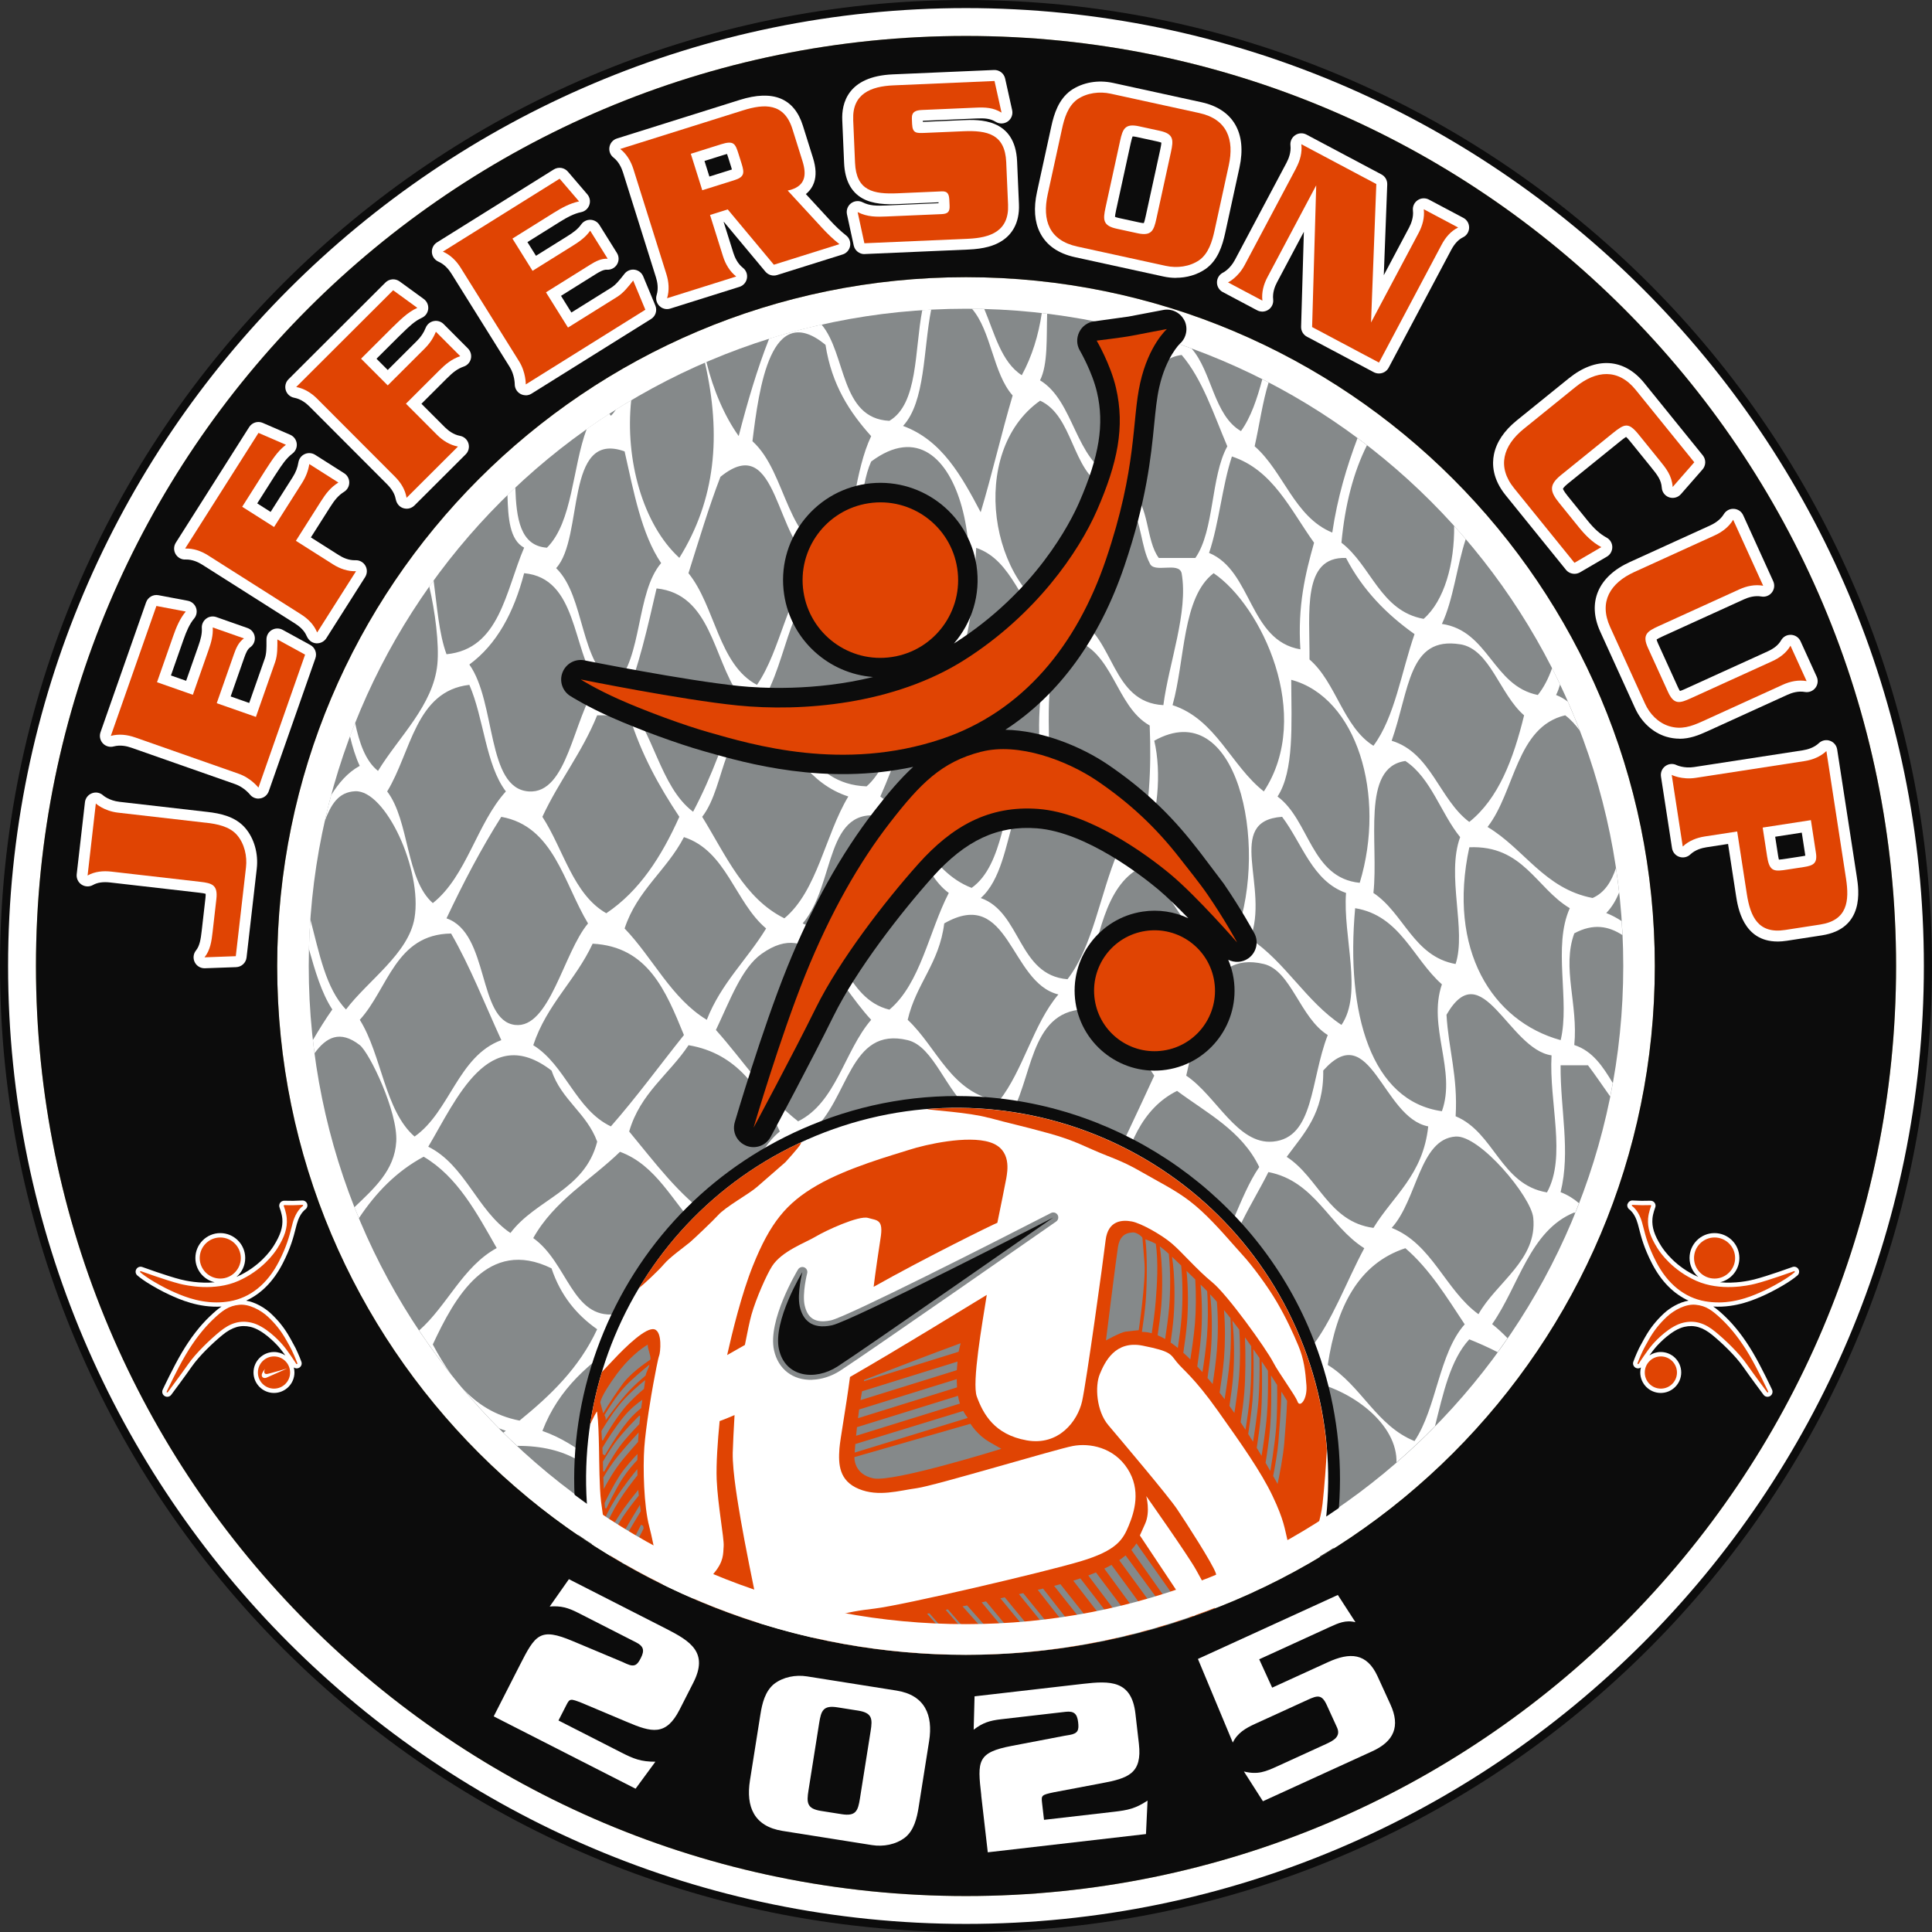 <?xml version="1.0" encoding="UTF-8"?>
<svg id="Layer_2" data-name="Layer 2" xmlns="http://www.w3.org/2000/svg" viewBox="0 0 504 504.01">
  <rect x="0" y="0" width="504" height="504.01" fill="#333333" stroke="none"/>
  <defs>
    <style>
      .cls-1 {
        fill: #85898a;
      }

      .cls-2 {
        fill: #e04403;
      }

      .cls-3 {
        fill: #fff;
      }

      .cls-4 {
        fill: #c5b67b;
      }

      .cls-5 {
        fill: #0c0c0c;
      }
    </style>
  </defs>
  <g id="Layer_3" data-name="Layer 3">
    <g>
      <g>
        <path class="cls-3" d="M252,1.06C113.41,1.06,1.06,113.41,1.06,252s112.35,250.95,250.95,250.95,250.94-112.36,250.94-250.95S390.59,1.06,252,1.06Z"/>
        <path class="cls-5" d="M252,504.01C113.05,504.01,0,390.96,0,252S113.05,0,252,0s252,113.05,252,252-113.05,252.01-252,252.01ZM252,2.11C114.21,2.11,2.11,114.21,2.11,252s112.1,249.89,249.89,249.89,249.88-112.1,249.88-249.89S389.79,2.11,252,2.11Z"/>
      </g>
      <path class="cls-1" d="M252,80.54c-94.69,0-171.46,76.77-171.46,171.46s76.76,171.46,171.46,171.46,171.46-76.77,171.46-171.46-76.76-171.46-171.46-171.46Z"/>
      <path class="cls-3" d="M422.39,232.86c-.24-2.15-.51-4.3-.83-6.43-1.18,3.56-2.96,6.45-6.1,7.83-12.54-2.39-17.84-12.83-27.4-18.53,7.18-9.24,7.48-26.11,20.25-29.13,1.48,1.1,2.7,2.49,3.81,3.99-.98-2.55-2.01-5.06-3.11-7.55-.92-.7-1.93-1.3-3.08-1.74.42-.83.76-1.75,1.05-2.73-.68-1.43-1.37-2.85-2.09-4.26-.95,2.65-2.14,5.03-3.72,6.99-11.77-2.36-12.76-16.72-25.02-18.54,3-6.34,3.88-15.04,6.22-22.12-1-1.16-2-2.32-3.03-3.45.13,9.75-2.53,19.55-7.96,24.25-11.29-2.02-13.68-13.92-21.44-19.86.93-9.92,3.14-18.4,6.66-25.43-.82-.63-1.63-1.25-2.46-1.87-2.83,7.51-5.23,15.51-6.59,24.65-9.88-4.02-12.69-15.91-20.25-22.51,1.24-5.52,2.05-11.53,3.65-16.65-.55-.28-1.1-.57-1.65-.84-1.36,5.06-2.94,9.88-5.57,13.53-7.09-4.08-7.57-15.5-12.89-21.55-3.53-1.29-7.13-2.46-10.77-3.52-.42.45-.86.87-1.36,1.24-.9-.69-1.71-1.47-2.48-2.31-1.37-.37-2.75-.72-4.14-1.05,1.97,3.15,4.16,6.05,6.62,8.65-3.95,8.85.21,26.71-8.34,30.45-9.97-4.37-10.07-19.7-19.06-25.16,2.1-4.14,1.66-11.11,1.86-17.38-.47-.06-.93-.11-1.4-.16-.85,5.76-2.54,11.3-5.22,16.21-5.35-3.44-7.09-10.9-9.79-17.29-1.07-.03-2.14-.04-3.21-.05,5.07,5.84,5.49,16.86,10.62,22.63-2.95,9.95-5.35,20.53-8.34,30.45-5-9.45-10.11-18.78-20.25-22.51,5.84-6.34,5.26-19.83,7.34-30.36-.78.04-1.55.1-2.33.15-2.03,10.55-1.05,24.45-8.58,28.88-12.88-.6-11.19-17.41-17.69-25.11-4.63,1.04-9.19,2.26-13.67,3.66-3.13,7.94-5.66,16.55-7.95,25.42-3.72-5.23-6.61-11.97-8.43-19.34-.13.05-.26.11-.38.17,4.36,19.08,2.74,35.8-6.67,50.95-9.56-8.75-14.2-25.69-12.56-41.12-1.34.8-2.68,1.61-3.99,2.44-.39.59-.81,1.14-1.31,1.61-.13-.17-.26-.35-.4-.53-2,1.29-3.98,2.63-5.92,4-3.73,10.01-3.64,24.27-10.36,30.95-7.02-.49-7.99-7.7-8.25-15.71-.69.65-1.37,1.31-2.05,1.97.16,6.02.58,11.73,4.35,13.73-4.87,11.36-6.38,26.44-20.25,27.8-2-5.44-2.47-12.59-3.37-19.26-.38.52-.76,1.04-1.14,1.57,1.52,6.39,2.64,15.09,2.12,20.33-1.06,10.69-10.08,18.93-15.48,27.8-3.34-2.68-4.87-7.37-5.98-12.54-.46,1.15-.9,2.31-1.34,3.48.67,2.78,1.46,5.43,2.55,7.74-3.2,1.76-5.5,4.51-7.46,7.64-.6,2.25-1.16,4.51-1.68,6.8,1.62-4.27,3.51-7.61,7.95-7.82,7.89-.38,17.61,20.56,15.48,33.1-1.57,9.25-12.14,16.26-17.87,23.83-5.27-5.43-7-14.81-9.3-23.54-.18,2.57-.31,5.14-.38,7.74,1.62,5.73,3.26,11.44,6.11,15.8-1.8,2.54-3.45,5.24-5.07,7.98.13,1.15.27,2.3.42,3.45,3.07-4.21,6.65-6.14,11.8-2.15,2.55,1.98,9.97,17.42,9.53,25.16-.42,7.51-5.76,12.21-10.91,17.15.38.96.77,1.9,1.17,2.85,4.43-6.67,9.85-12.26,16.89-16.03,8.82,5.2,13.83,14.64,19.06,23.83-8.86,4.82-12.89,15.02-20.25,21.5,2.66,3.99,5.49,7.86,8.47,11.6-1.8-2.46-3.4-5.15-4.9-7.95,5.62-12.05,14.28-28.03,30.97-19.86,2.37,7.08,6.55,12.14,11.91,15.89-4.73,10.18-12.23,17.3-20.25,23.83-6.39-1.26-11.12-4.36-14.93-8.49,3.04,3.63,6.23,7.13,9.56,10.49.58.24,1.18.46,1.8.65-.22.15-.44.32-.66.49,1.18,1.17,2.38,2.32,3.59,3.45,12.98-.06,21.09,5.29,25.66,14.59-.47,1.5-1.06,2.86-1.72,4.14,1.55,1.01,3.12,1.99,4.7,2.95.98-.6,1.96-1.21,2.97-1.79,2.19,2.97,5.32,5.58,8.43,8.08,2.81,1.42,5.67,2.76,8.57,4.02-5.95-4.61-10.89-10.33-15.81-16.08,4.27-8.49,10.32-15.02,15.49-22.51,14.28,1.77,18.17,15.11,27.39,22.51-6.8,5.65-11.97,13.11-17.84,19.8,1.41.52,2.83,1.02,4.26,1.51,6-25.13,36.35-16.66,43.36,2.52-3.14,1.03-5.39,3.04-7.28,5.44,1.12.12,2.25.23,3.38.34.89-1.05,1.79-2.1,2.7-3.13,4.29.57,7.85,1.96,10.98,3.82.62,0,1.23.02,1.85.02,1.11,0,2.22-.02,3.33-.04-1.86-2.23-3.66-4.46-5.44-6.45,7.52-9.29,9.44-24.81,27.4-22.51,7.9,5.33,10.39,16.7,19.06,21.18-1.1.8-2.06,1.74-2.93,2.76,4.76-1.18,9.44-2.55,14.03-4.12,4.48-8.66,7.21-22.33,15.11-23.8,6.05-1.12,10.81,4.3,15.32,9.94.99-.57,1.97-1.15,2.95-1.74-4.63-4.79-10.43-8.29-15.88-12.17,4.82-8.77,10.63-16.42,14.29-26.48,10.97,1.16,23.92,9.76,25.01,19.86.06.56.07,1.11.07,1.66,3.47-3.01,6.82-6.17,10.04-9.45,2.13-8.5,3.99-17.3,8.95-22.66,2.37.95,4.9,2.06,7.4,3.35.87-1.2,1.73-2.41,2.58-3.64-1.27-1.31-2.59-2.55-4.02-3.68,6.96-9.91,9.81-24.41,21.44-29.13.07.06.13.12.19.18.35-.86.7-1.72,1.03-2.59-1.4-1.19-2.96-2.18-4.8-2.88,2.64-10.79-.09-21.39,0-33.1h7.15c2,2.64,3.86,5.43,5.79,8.14.24-1.17.46-2.34.67-3.52-2.55-4.19-5.16-8.31-10.04-9.91,1.05-10.66-3.29-20.13,0-29.13,4.99-2.69,8.99-1.86,12.57.46-.06-1.22-.13-2.44-.21-3.66-1.24-.81-2.56-1.53-4.02-2.1,1.51-1.56,2.57-3.4,3.36-5.38ZM380.91,168.07c7.81,1.25,10.26,12.99,16.68,18.54-2.8,11.45-6.67,21.72-14.3,27.81-7.83-5.85-9.95-18.07-20.25-21.18,4.7-13.31,4.33-27.33,17.87-25.16ZM379.72,251.48c-10.95-1.96-13.49-13.26-21.44-18.54,1.44-12.96-3.31-32.81,8.34-34.42,6.71,4.45,9.21,13.6,14.29,19.86-3.67,9.99,1.7,24.29-1.19,33.1ZM301.11,193.23c21.54-12.06,29.92,26.77,21.44,50.31-14.16-1.04-17.4-14.2-23.82-23.83,3.26-6.39,4.36-18.18,2.38-26.48ZM336.84,177.34c17.11,4.56,24.82,30.04,17.87,52.96-12.75-1.27-13.07-16.37-21.44-22.51,4.35-6.65,3.63-18.91,3.57-30.45ZM334.46,213.08c5.26,6.95,7.91,16.8,16.68,19.86-.86,11.28,4.44,26.26-1.19,34.43-9.21-6.09-14.63-16.4-23.82-22.51,5.21-13.23-6.83-30.72,8.34-31.78ZM329.7,206.46c-8.61-6.76-12.47-18.8-23.82-22.51,3.3-11.78,2.48-28.14,10.72-34.42,12.45,8.41,26.13,37.04,13.1,56.93ZM227.26,266.04c-6.99,8.12-9.15,21.6-19.06,26.48-8.39-6.56-14.31-15.87-21.44-23.83,3.65-7.66,6.69-16.15,11.91-19.86,13.37-9.49,18.87,6.68,28.59,17.21ZM209.39,240.89c8.79-10.29,5.52-31.35,21.44-27.81,7.47,1.66,9.61,14.77,16.68,19.86-5.21,10.1-7.36,23.6-15.49,30.45-11.71-2.87-12.29-18.12-22.63-22.51ZM236.79,271.34c6.89,1.65,10.03,13.61,16.68,18.53-3.79,9.92-7.73,19.65-14.3,26.48-7.52-8.86-17.94-14.48-27.39-21.18,9.72-8.37,9.74-27.51,25.01-23.83ZM236.79,266.04c2.2-9.47,8.23-14.68,9.53-25.15,17.1-9.79,17.04,15.45,29.78,18.53-6.55,7.73-9.17,19.82-15.49,27.8-12.52-1.98-16.07-13.92-23.82-21.18ZM285.63,263.39c5.15,5.74,11.15,10.56,15.48,17.21-4.29,9.35-8.67,18.61-13.1,27.8-13.92.47-13.65-14.84-23.82-18.54,5.56-10.59,4.9-28.09,21.44-26.48ZM283.24,256.77c3.35-11.72,4.83-25.53,14.29-30.45,8.46,4.71,9.77,17.39,20.25,19.86-3.92,10.65-7.26,21.94-11.91,31.78-9.83-4.52-14.93-14.3-22.63-21.19ZM297.54,219.71c-12.36-2.6-14.73-16.29-23.83-22.51-.12-12.49-1.21-26.07,5.96-30.45,10.84,2.96,11.28,17.48,20.25,22.51.48,11.56-.17,21.88-2.38,30.45ZM278.48,205.14c5.73,2.51,6.61,12.8,13.1,17.21-4.57,10.81-6.48,24.58-13.1,33.1-12.95-1.05-12.06-17.49-22.63-21.18,10.5-9.31,5.25-36.73,22.63-29.13ZM253.47,231.62c-11.21-4.3-14.63-17.28-23.82-23.83,3.82-8.56,6.73-18.11,10.72-26.48,15.37-8.87,12.66,17.46,26.2,18.54-4.86,10.05-4.63,25.74-13.1,31.77ZM226.07,205.14c-15.36-.58-17.87-15.44-26.21-23.83,6.56-12.34,6.53-31.08,20.25-29.13,9.8,1.39,11.81,17.98,20.25,23.83-6.19,8.12-6.78,22.48-14.29,29.13ZM201.05,186.6c5.17,8.81,10.12,17.88,20.25,21.18-6.06,10.04-8.05,24.59-16.68,31.78-10.44-5.16-15.31-16.52-21.44-26.48,6.44-8.28,4.84-25.51,17.86-26.48ZM199.86,242.21c-4.97,8.15-11.76,14.29-15.48,23.83-9.26-5.6-14.05-16.16-21.44-23.83,3.29-10.02,10.99-15.15,15.48-23.83,11.09,3.57,13.3,16.99,21.44,23.83ZM158.17,238.24c-8.66-4.93-11.18-16.7-16.68-25.16,4.32-9.32,10.35-16.73,14.29-26.48h8.34c3.15,10.18,7.87,18.62,13.1,26.48-4.62,10.31-10.38,19.35-19.06,25.16ZM153.41,240.89c-6.45,7.66-10.02,27.55-19.06,26.48-9.84-1.17-6.59-23.92-17.87-27.8,4.37-9.26,9.04-18.19,14.29-26.48,13.68,2.44,16.26,17.23,22.63,27.81ZM154.6,246.18c14.42.74,19.1,12.31,23.82,23.83-6.35,7.94-12.39,16.24-19.06,23.83-9.18-4.36-11.85-15.96-20.25-21.18,3.53-10.65,11.02-16.87,15.49-26.48ZM179.62,272.66c12.76,2.14,18.86,11.7,23.82,22.51-7.37,5.93-8.9,18.35-17.87,22.51-8.54-5.96-14.77-14.47-21.44-22.51,2.9-10.01,10.43-14.88,15.49-22.51ZM233.21,315.03c-6.67,7.59-11.41,17.33-17.87,25.16-10.08-3.8-17.46-10.6-25.01-17.21,3.02-27.65,31.41-27.05,42.88-7.94ZM230.83,321.65c11.51,4.85,19.91,13.17,29.78,19.86-6.18,7.26-9.39,17.81-16.68,23.83-14.46-.7-15.91-15.86-26.21-21.18,3.97-7.94,7.54-16.33,13.1-22.5ZM240.36,321.65c3.71-7.35,9.62-12.26,10.72-22.51,14.64-13.49,22.15,6.46,32.16,13.24-9.46,4.49-9.98,18.91-16.68,26.48-11.2-3-19.43-9.3-26.2-17.21ZM310.64,336.21c-2.35,10.18-9.28,15.28-14.29,22.51-11.15-3.05-15.35-13.84-26.21-17.21,4.59-33.67,29.28-30.29,40.5-5.3ZM291.58,311.06c2.23-12.09,6.42-21.99,15.48-26.48,7.85,5.84,16.87,10.37,21.44,19.86-5.49,8.03-7.77,19.61-14.29,26.48-10.94-2.85-14.49-13.9-22.63-19.86ZM309.45,280.61c3.59-15.13,5.22-32.75,20.25-29.13,7.14,1.72,9.42,14.05,16.67,18.53-4.59,11.82-3.5,26.8-14.29,27.8-9.31.86-14.74-11.93-22.63-17.21ZM345.18,279.28c12.38-13.91,15.42,12.3,27.4,14.56-1.33,12.65-9.15,18.08-14.29,26.48-11.69-1.57-14.34-13.19-22.63-18.53,4.45-6.09,9.7-11.28,9.53-22.51ZM353.52,236.92c11.77,1.92,15.09,13.23,22.63,19.86-3.79,11.12,3.82,22.45,0,33.1-18.37-2.57-25.15-25.35-22.63-52.96ZM351.14,145.56c4.36,8.39,10.6,14.7,17.87,19.86-3.44,9.86-5.14,21.65-10.72,29.13-7.89-4.92-9.73-16.55-16.68-22.51.09-12.26-2-26.94,9.53-26.48ZM342.8,141.59c-2.28,8.06-4.31,16.4-3.57,27.8-13.45-2.26-12.54-20.49-23.82-25.15,2.61-7.7,3.4-17.41,5.96-25.16,10.72,3.53,15.27,13.92,21.44,22.51ZM308.26,92.6c5.42,6.33,8.34,15.45,11.91,23.83-4.37,7.94-3.32,21.9-8.34,29.13h-9.53c-3.44-4.56-2.46-14.04-7.15-17.21,5.27-10.91-.32-33.9,13.1-35.75ZM295.15,132.32c2.56,3.77,2.55,10.4,4.76,14.56,1.01,2.85,7.59-.49,8.34,2.65,1.8,10.15-3.35,23.49-4.76,34.42-13.66-.7-12.69-17.68-22.63-22.51,4.67-9.81-.16-30.19,14.3-29.13ZM271.33,104.52c8.71,4.01,8.23,18.22,16.68,22.51-5.78,9.02-5.78,24.47-10.72,34.43-19.11-7.78-24.96-43.53-5.96-56.93ZM273.71,164.1c-1.04,10.32-3.43,19.13-2.38,31.78-13,4.3-14.08-14.92-22.63-19.86,4.36-8.4,5.35-20.53,5.96-33.1,9.73,3.3,11.47,15.5,19.06,21.18ZM246.32,172.04c-13.76-2.8-17.11-17.17-25.01-26.48,3.54-6.66,2.76-18.12,5.95-25.16,23.9-17.85,32.85,32.36,19.06,51.64ZM215.35,89.95c1.63,10.54,6.36,17.64,11.91,23.83-4.26,8.94-4.67,22.17-8.34,31.77-14.01-2.97-13.42-22.15-22.63-30.45,1.73-14.01,4.77-36.89,19.06-25.15ZM187.95,124.38c15.33-12.46,14.13,17.93,25.01,22.51-7.64,7.84-9.12,22.52-15.49,31.77-10-5.22-10.9-20.54-17.87-29.13,2.69-8.48,5.25-17.11,8.34-25.15ZM192.72,181.31c-3.27,10.93-7.06,21.28-11.91,30.45-8.76-6.59-10.24-21.28-17.87-29.13,3.74-8.64,5.97-18.97,8.34-29.13,14.15,1.48,14.71,18.07,21.44,27.8ZM162.94,117.76c2.39,10.58,4.41,21.58,9.53,29.13-6.58,7.69-4.83,24.63-11.91,31.77-9.44-5.39-7.83-23.07-15.48-30.45,7.34-8,2.11-36.13,17.87-30.45ZM136.73,149.53c13.93,1.29,12.48,19.68,19.06,29.13-6.31,8.76-7.65,28.51-17.87,27.8-11.06-.77-8.45-23.25-15.48-33.1,7.17-5.27,11.61-13.57,14.29-23.83ZM101,206.46c6.27-10.24,7.39-26.21,21.44-27.8,3.77,8.6,4.25,20.88,9.53,27.8-7.58,8.34-10.25,22.15-19.06,29.13-7.1-6.23-6.08-21.49-11.91-29.13ZM108.15,296.49c-7.8-6.77-8.58-21.35-14.29-30.45,7.4-8.11,9.29-22.33,23.82-22.51,4.97,8.6,8.81,18.45,13.1,27.81-11.33,4.18-13.38,18.67-22.63,25.15ZM133.16,321.65c-8.66-5.81-11.83-17.75-21.44-22.51,7.34-12.35,15.76-32.46,32.16-19.86,2.6,7.7,9.14,11.02,11.91,18.54-3.22,12.75-15.94,14.94-22.63,23.83ZM139.11,322.97c5.48-9.79,15-15.1,22.63-22.5,9.54,3.52,13.67,13.05,20.25,19.86-6.46,7.13-12.74,21.51-21.44,22.51-11.32,1.3-12.42-13.44-21.44-19.86ZM165.32,389.18c-7.83-5.42-14.16-12.51-23.82-15.89,4.26-11.15,12.44-17.95,21.44-23.83,8.55,3.73,14.77,10.06,21.44,15.89-6.63,7.63-11.41,17.33-19.06,23.83ZM164.13,345.48c4.61-8.11,13.46-11.52,17.87-19.86,11.75,1.94,19.08,8.8,26.21,15.89-3.59,10.58-11.59,16.24-19.06,22.51-8.48-6.02-16.92-12.08-25.01-18.54ZM192.72,367.99c6.31-9.32,11.21-20.2,26.2-19.86,6.19,6.35,9.86,15.52,19.06,18.53-7.41,7.65-13.59,16.67-21.44,23.83-11.74-3.28-16.74-14.06-23.82-22.51ZM247.51,413.01c-13.94-1.73-17.2-15.31-28.59-19.86,7.33-5.98,11.27-15.72,19.06-21.18,11.71,3.32,20.52,9.84,29.78,15.89-6.72,8.42-13.16,17.15-20.25,25.16ZM247.51,369.32c2.02-7.9,7.68-11.76,9.53-19.86,14.67-10.87,24.36,3.58,34.54,11.92-3.7,31.7-29.41,27.48-44.07,7.94ZM302.3,413.01c-15.01-.53-14.81-17.97-26.2-22.51,8.09-4.69,13.38-12.48,15.48-23.83,13.6,1.22,20.56,9.8,26.2,19.86-4.57,9.49-8.33,19.87-15.49,26.48ZM322.55,382.55c-9.52-4.42-15.07-13.27-22.63-19.86,2.88-11.37,10.33-17.65,16.67-25.16,11.57,1.27,17.32,9,21.44,18.53-3.83,10.3-8.47,19.71-15.48,26.48ZM318.98,333.56c1.96-11.5,7.51-19.01,11.91-27.8,12.18,2.35,15.87,14.13,25.01,19.86-4.76,8.83-8.29,19.03-14.29,26.48-7.94-5.74-11.99-15.81-22.63-18.54ZM369,375.93c-9.91-3.98-13.93-14.53-22.63-19.86,2.28-15.12,7.99-26.42,20.25-30.45,6.28,5.38,10.77,12.74,15.48,19.86-6.73,7.52-7.32,21.87-13.1,30.45ZM385.68,342.83c-8.65-6.27-12.07-18.35-22.63-22.51,6.69-7.37,7.25-23.19,16.68-23.83,6.29-.43,19.68,15.64,20.25,21.18,1.13,10.97-9.67,16.9-14.29,25.16ZM403.55,311.06c-12.09-2.01-13.7-15.66-23.82-19.86.62-10.4-1.85-17.36-2.38-26.48,9.25-16.08,16.21,8.99,27.4,10.59-.69,12.34,3.96,26.44-1.19,35.75ZM407.12,271.34c-17.85-4.92-29.59-23.54-23.82-50.31,14.04-.6,17.42,10.65,26.21,15.89-4.51,10.02.1,24.09-2.38,34.42Z"/>
      <g>
        <g>
          <path class="cls-5" d="M255.26,286.08c38.13,2.17,72.16,26.36,86.71,61.64,10.17,24.66,10.12,51.79-.12,76.41-10.24,24.62-29.46,43.77-54.11,53.94-13.98,5.76-28.66,8.25-43.65,7.4-38.12-2.16-72.16-26.36-86.71-61.64-10.17-24.65-10.12-51.78.12-76.4,10.24-24.62,29.46-43.78,54.12-53.94,13.97-5.76,28.65-8.25,43.63-7.41Z"/>
          <path class="cls-3" d="M212.79,296.32c49.41-20.38,105.98,3.16,126.36,52.57,20.38,49.41-3.16,105.98-52.57,126.36-49.41,20.37-105.98-3.16-126.36-52.57-20.37-49.41,3.16-105.98,52.57-126.36Z"/>
          <g>
            <path class="cls-2" d="M320.94,450.17c-.85.35-5.15,5.32-7.64,7.24-2.49,1.92-7.94,6.27-10.36,7.38-2.42,1.1-10.8,5.37-14.5,6.51-3.71,1.14-9.51,3.94-11.54,4.78-2.03.84-3.57,1.84-3.73,3.24-.01.12.03.23.12.32,4.47-1.13,8.9-2.58,13.28-4.39,13.92-5.74,25.78-14.35,35.19-24.86-.28-.22-.58-.32-.82-.23Z"/>
            <path class="cls-2" d="M257.93,291.58c5.17,1.43,8.54,2.09,15.72,4.08,7.19,1.99,9.26,3.52,15.18,5.84,5.93,2.31,7.1,3.22,12.02,5.95,4.91,2.74,8.37,4.59,12.54,8.43,4.18,3.84,8.2,8.73,10.72,11.47,2.53,2.73,6.6,8.23,8.97,12.29,2.39,4.08,4.24,8.08,5.65,11.48,1.41,3.39,1.81,6.51,2.08,10.28.27,3.77-1.74,5.89-2.32,4.24-.58-1.65-4.88-7.41-6.32-10.21-1.88-3.64-12.04-17.78-15.94-20.93-3.9-3.16-7.96-7.94-10.57-10.14-2.6-2.21-7.94-5.26-10.42-5.72-2.47-.46-6.2-.31-6.82,4.91-.61,5.23-4.99,36.87-6.14,42.02-1.16,5.15-6.1,11.68-14.47,10.17-8.37-1.5-11.3-6.82-12.99-11.42-1.32-3.58,1.42-19.09,2.6-26.52-7.78,4.7-21.89,13.46-35.68,21.41-1.06,8.1-2.59,16.3-2.76,18.69-.3,4.09-.1,8.39,5.06,10.52,5.16,2.14,10.51.42,15.13-.2,4.62-.62,36.25-10.16,40.68-11,4.42-.84,10.68.34,14.28,5.91,3.6,5.57,1.8,11.29.31,14.89-1.49,3.6-3.09,6.45-12.56,9.28-9.46,2.83-46.35,11.46-53.74,12.33-7.39.88-14.82,2.17-16.08,7.26-1.27,5.1,2.91,8.94,7.02,14.29,4.37,5.72,9.34,11.05,14.9,16.3,5.56,5.25,12.56,7.02,18.03,7.73,5.46.72,14.83-.18,20.59-1.18,5.75-.99,12.8-3.42,18.41-4.75,5.61-1.33,11.41-4.05,15.33-6.45,4.52-2.77,8.88-6.17,13.06-9.49,4.19-3.33,8.92-7.28,10.32-7.96.74-.36,2.14-.47,3.37-.54,3.41-5.81,6.21-11.96,8.35-18.33-1.12.19-2.46.91-3.27,2.55-1.63,3.26-5.04,7.76-8.4,12.13-3.36,4.38-7.97,8.37-9.99,10.21-2.02,1.83-9.4,6.23-12.18,8.03-3.45,2.23-7.51,4.2-10.05,5.27-2.55,1.06-11.6,3.9-15.3,4.35-3.7.44-8.41,1.3-11.16,1.84-2.75.55-6.49.41-9.89-2.26-3.4-2.67-8.16-7.46-9.83-9.55-1.66-2.09-.63-5.61,6.14-7.03,6.78-1.41,17.85-3.71,22.57-5.28,4.72-1.56,10.33-2.19,16.6-4.09,6.27-1.91,12.77-4.17,18.89-10.31,1.69-1.7,1.3-3.82,1.68-5.07.38-1.25.73-4.48-.09-6.92-.81-2.45-7.75-13.2-10.1-16.7-2.35-3.5-14.82-18.22-17.93-21.9-3.12-3.68-3.52-10.18-2.23-13.3,1.29-3.12,3.97-8.9,11.23-7.43,7.27,1.46,7.14,2.11,8.8,4.21,1.66,2.09,4.53,3.98,10.75,12.74,6.22,8.76,11.27,15.91,14.28,22.22,3.01,6.31,3.18,8.63,3.91,11.6.62,2.51,1.3,6.73,3.03,6.6,1.74-.13,3.12-2.79,3.58-5.27.46-2.48,2.08-6.73,2.54-10.9.46-4.17.97-10.84,1.08-13.47.01-.22.02-.53.02-.9-.8-9.72-3.09-19.48-7-28.97-16.45-39.89-56.5-62.91-97.32-59.58,1.16.32,10.94.84,16.11,2.27Z"/>
            <path class="cls-2" d="M240.34,472.34c-2.58-.22-16.11-2.17-19.27-2.35-3.16-.18-14.53-3.62-17.66-4.21-3.13-.59-10.08-4.17-12.56-4.64-.91-.17-1.5-.11-1.88.03,15.98,12.85,35.76,20.37,56.34,21.31.59-1.11,1.62-4.43,1.52-6.46-.09-2.15-3.91-3.45-6.49-3.67Z"/>
            <path class="cls-2" d="M173.26,329.73c1.4-1.67,4.66-3.99,6.7-5.64.81-.66,6.19-5.77,7.31-7.03,2.06-2.3,7.98-5.49,10.17-7.39,2.19-1.91,7.45-6.49,7.45-6.49,0,0,3.63-3.98,3.94-4.7.04-.11.11-.29.2-.51-18.25,8.43-32.71,21.92-42.39,38.1.03-.02.05-.03.08-.06,1.05-.83,5.14-4.6,6.53-6.28Z"/>
            <path class="cls-2" d="M196.42,330.16c-2.96,7.38-5.39,17.36-6.73,23.33,1.11-.63,2.69-1.53,4.63-2.63.62-3.2,1.26-6.28,1.72-7.91,1.21-4.28,4.02-10.57,5.39-12.67,2.56-3.94,8.71-6.1,11.34-7.68,2.62-1.58,11.3-5.59,13.68-4.88,2.38.7,4.1.29,3.24,5.42-.35,2.12-1.43,9.53-1.78,12.55,13.48-7.59,31.24-16.33,32.27-16.7.58-2.85,2.24-10.95,2.34-11.65.24-1.59,1.56-7.51-4.28-9.36-5.84-1.86-16.68.55-21.05,1.97-4.39,1.41-16.03,4.62-24.09,9.29-7.92,4.58-12.18,9.72-16.68,20.93Z"/>
            <path class="cls-2" d="M155.76,368.3c.37,2.83.41,5.8.5,9.35.07,3.55.09,10.3.53,13.99.45,3.85,1.49,9.43,2.08,12.77.59,3.34,2.76,12.49,5.12,18.05,1.81,4.26,4.24,9.42,6.01,12.32,1.27,2.1,8.06,11.77,9.3,13.55,1.24,1.78,4.12,5.79,6.53,2.01,1.12-1.76,6.48-12.37,8.3-15.42,1.82-3.04,4.96-9.61,3.77-14.89-1.19-5.27-3.74-18.13-4.64-23.43-.56-3.35-2.23-12.58-2.11-17.66.05-2.18.26-6.01.47-9.79-1.32.57-2.8,1.19-3.89,1.56-.51,5.28-.93,11.17-.77,15.27.28,6.62,1.96,15.29,1.82,17.35-.14,2.05.05,3.95-2.47,6.99-2.52,3.03-5.92,7.59-6.97,8.36-2.78,2.03-3.07,1.97-5.3-2.47-2.24-4.44-3.23-12.58-4.66-17.96-1.43-5.37-1.68-15.31-1.3-20.64.38-5.32,1.86-13.99,2.32-16.47.46-2.48,1.26-6.79,1.56-7.51.3-.72.89-6.24-1.25-6.85-2.13-.6-7.25,4.27-10.78,8.05-1.1,1.18-2.07,2.19-2.91,3.07-1.35,4.47-2.37,9.04-3.07,13.68.82-1.73,1.77-3.62,1.81-3.29Z"/>
          </g>
          <g>
            <path class="cls-1" d="M258.06,376.14c-3.13-1.8-4.89-4.72-4.89-4.72l-30.28,8.69s-.27,4.47,4.96,5.55c5.22,1.08,33.36-7.71,33.36-7.71l-3.14-1.8Z"/>
            <path class="cls-1" d="M225.36,360.32l24.71-7.69c.19-.83.37-1.58.53-2.22-6.63,2.43-15.45,5.79-25.17,9.57-.02.11-.05.22-.07.34Z"/>
            <path class="cls-1" d="M223.33,374.55l27.08-8.4c-.2-.6-.37-1.26-.5-2.02l-26.35,8.17c-.08.76-.15,1.51-.23,2.25Z"/>
            <path class="cls-1" d="M251.27,368.07l-28.14,8.63c-.05.77-.12,1.51-.17,2.23l29.49-9.04c-.44-.61-.85-1.19-1.19-1.81Z"/>
            <path class="cls-2" d="M284.28,473.6l1.02,2.16c.42-.17.85-.33,1.27-.51.53-.22,1.06-.44,1.58-.67l-.58-1.15-3.3.17Z"/>
            <path class="cls-1" d="M260.96,416.94l14.35,17.42c.37-.09.75-.18,1.13-.27l-14.33-17.4c-.38.09-.76.17-1.15.25Z"/>
            <path class="cls-2" d="M277.98,477.24c-.98.36-1.14,1.1-1.16,1.44,2.63-.77,5.25-1.66,7.85-2.67l-1.08-2.2s-4.32,2.97-5.61,3.43Z"/>
            <path class="cls-1" d="M224.88,362.95c-.15.79-.28,1.56-.4,2.3l25.13-7.82c.04-.73.1-1.48.18-2.24l-24.9,7.75Z"/>
            <path class="cls-1" d="M256.08,418l14.48,17.42c.38-.08.76-.17,1.14-.25l-14.47-17.42c-.39.08-.77.17-1.14.25Z"/>
            <path class="cls-1" d="M246.7,419.97l15.12,17.32c.19-.04.38-.08.58-.12l-15.12-17.33c-.2.04-.39.09-.58.12Z"/>
            <path class="cls-1" d="M241.86,420.97l15.2,17.29c.19-.04.39-.07.58-.11l-15.2-17.3c-.21.04-.4.08-.59.12Z"/>
            <path class="cls-1" d="M251.11,419.05l15.33,17.27c.38-.09.77-.17,1.16-.25l-15.32-17.27c-.4.08-.79.16-1.17.24Z"/>
            <path class="cls-1" d="M295.31,429.2l-13.48-17.45c-.11.04-.21.08-.32.11-.44.15-.94.31-1.52.49l13.45,17.39c.63-.18,1.26-.36,1.87-.54Z"/>
            <path class="cls-1" d="M223.83,369.96l25.83-8.04c-.04-.65-.07-1.37-.08-2.15l-25.46,7.92c-.11.76-.2,1.52-.29,2.27Z"/>
            <path class="cls-1" d="M166.44,376.16c.05-.85.1-1.67.17-2.48-.67.7-2.59,2.78-5.24,5.95-1.63,1.96-3,4.1-3.98,5.79.02.95.06,1.96.12,3.02.8-1.53,2.66-4.92,5.06-7.81,1.6-1.92,2.93-3.43,3.87-4.47Z"/>
            <path class="cls-1" d="M166.29,384.85c-.02-.54-.03-1.07-.03-1.61-.96,1.17-3.66,4.52-5.59,7.6-1.18,1.87-2.05,3.52-2.63,4.73.07.65.15,1.31.24,1.97.42-.96,1.5-3.31,3.28-6.14,1.51-2.42,3.51-5.01,4.74-6.54Z"/>
            <path class="cls-1" d="M162.48,385.58c1.15-1.77,2.74-3.59,3.79-4.73,0-.52.02-1.04.03-1.55-.86.89-3.13,3.31-4.7,5.71-1.42,2.18-3.08,5.45-3.88,7.08.03.42.07.85.1,1.28l.35.16s2.41-5.07,4.3-7.95Z"/>
            <path class="cls-1" d="M163.94,370.56c1.15-1.38,2.34-2.46,3.33-3.23.1-.76.2-1.48.3-2.17-1.18.8-3.04,2.25-4.83,4.4-2.26,2.71-4.5,6.29-5.6,8.13.03.57.06,1.11.08,1.65l.57.32c.03-.05,3.12-5.48,6.15-9.1Z"/>
            <path class="cls-1" d="M168,362.31c.1-.78.21-1.54.31-2.28-1.45,1.15-4.64,3.83-6.87,6.6-1.81,2.25-3.52,4.95-4.55,6.67.05.79.1,1.59.15,2.37l.21.12s2.63-4.75,5.41-8.19c1.6-1.99,3.78-3.98,5.35-5.3Z"/>
            <path class="cls-1" d="M164.35,362.59c1.23-1.29,2.79-2.68,4.09-3.78.09-.76.91-2.11.99-2.83-1.46,1.19-4.49,3.72-6.21,5.54-2.57,2.69-4.58,6.14-5.52,7.59,0,.22.26.55.28.77l.03.64c.04-.05,3.42-4.87,6.34-7.93Z"/>
            <path class="cls-1" d="M161.58,377.45c1.4-1.94,3.81-4.51,5.21-5.96.07-.7.14-1.37.21-2.03l-.2-.2c-.18.17-4.36,4.33-6.48,7.28-1.18,1.63-2.28,3.44-3.04,4.77.02.71.03,1.55.05,2.48l.28.14s1.91-3.63,3.97-6.48Z"/>
            <path class="cls-1" d="M290.37,430.6l-13.74-17.33c-.53.14-1.08.28-1.65.43l13.75,17.35c.55-.14,1.1-.29,1.64-.44Z"/>
            <path class="cls-1" d="M265.8,415.86l14.13,17.41c.37-.1.75-.19,1.12-.27l-14.12-17.39c-.38.09-.75.17-1.13.25Z"/>
            <path class="cls-1" d="M166.65,390.16s0-.04-.01-.06c-.05-.47-.09-.95-.14-1.43-1.33,1.64-3.49,4.36-4.88,6.5-1.2,1.83-2.23,3.64-2.97,5,.09.56.2,1.12.29,1.67.69-1.32,1.97-3.71,3.54-6.11,1.16-1.77,2.86-3.97,4.16-5.58Z"/>
            <path class="cls-2" d="M288.54,472.69l.6,1.46c1.04-.46,2.07-.95,3.08-1.45l-.94-1.36-2.74,1.35Z"/>
            <path class="cls-1" d="M167.16,394.2c-.08-.54-.16-1.09-.22-1.63-.89,1.47-3.28,5.41-4.38,7.34-.76,1.33-2.02,3.71-2.86,5.32.12.49.25.98.4,1.49.73-1.39,2.44-4.64,3.37-6.29.89-1.54,2.6-4.41,3.7-6.22Z"/>
            <path class="cls-1" d="M285.73,431.83l-13.63-17.42c-.46.1-.92.22-1.39.33l13.65,17.44c.46-.11.92-.23,1.38-.35Z"/>
            <path class="cls-1" d="M298.89,339.38c-.21,2.59-.65,5.77-1,8.07.84,0,1.7.11,2.57.35.36-2.33.8-5.53,1.02-8.21.36-4.43.73-10.24.04-15.11-.89-.54-2.74-1.19-2.74-1.19.51,3.55.49,11.28.1,16.08Z"/>
            <path class="cls-1" d="M298.25,428.28c.34-.11.67-.22,1-.33l-13.35-17.75c-.64.27-1.32.54-2,.8l13.26,17.63c.37-.11.74-.23,1.09-.34Z"/>
            <path class="cls-1" d="M302.94,340.64c-.2,2.45-.6,5.42-.95,7.69.64.27,1.29.59,1.96.98.36-2.36.84-5.74,1.07-8.5.31-3.93.36-9.2-.12-13.72-.89-.81-1.65-1.45-2.35-1.97.75,4.76.75,11.18.39,15.53Z"/>
            <path class="cls-1" d="M297.06,347s1.88-12.69,1.5-17.48c-.26-3.25-.4-5.22-.53-6.56-.03-.34-1.47-1.51-2.5-1.46-2.3.1-3.48,1.34-3.88,3.76-.41,2.41-3.14,24.42-3.14,24.42,0,0,3.8-2.13,5.13-2.3,1.34-.17,3.41-.37,3.41-.37Z"/>
            <path class="cls-1" d="M313.3,348.58c-.2,2.53-.63,5.6-.97,7.89.44.48.89.97,1.35,1.48.37-2.34.93-6.19,1.18-9.25.27-3.4.34-7.82.05-11.88-.18-.18-.35-.36-.53-.53-.41-.41-.81-.8-1.19-1.18.47,4.44.43,9.72.12,13.46Z"/>
            <path class="cls-2" d="M292.1,470.59l1.01,1.69c.7-.36,1.4-.72,2.09-1.08l-.71-1.11-2.39.5Z"/>
            <path class="cls-1" d="M306.16,343.57c-.17,2.1-.49,4.56-.79,6.65.62.43,1.25.9,1.89,1.43.35-2.31.77-5.37.97-7.91.31-3.89.36-9.1-.1-13.6-.89-.86-1.68-1.62-2.39-2.28.77,4.77.78,11.31.42,15.71Z"/>
            <path class="cls-1" d="M157.36,368.73s1.64-2.98,5.04-7.66c1.99-2.73,5.61-5.27,7.29-6.42.1-1.16-.79-2.88-.71-3.88-1.66.94-5.14,3.63-8.16,7.79-4.28,5.89-4.13,7.12-4.22,7.29l.77,2.87Z"/>
            <path class="cls-1" d="M161.03,409.91c.15.47.3.94.45,1.41l6.42-12.58c-.04-.23-.08-.47-.13-.7l-.54-.28-6.2,12.15Z"/>
            <path class="cls-1" d="M315.9,352.05c-.19,2.36-.57,5.18-.9,7.42.44.51.89,1.04,1.34,1.58.37-2.36.89-5.96,1.12-8.87.29-3.6.35-8.35-.02-12.6-.59-.68-1.18-1.33-1.77-1.95.58,4.62.56,10.41.23,14.42Z"/>
            <path class="cls-2" d="M163.05,415.94l5.87-11.92c-.06-.31-.13-.61-.18-.92l-.42-.2-5.75,11.67c.16.46.32.92.48,1.38Z"/>
            <path class="cls-2" d="M166.1,424.17l4.9-11.04c-.07-.26-.13-.54-.2-.82l-4.97,11.18c.1.24.19.47.27.68Z"/>
            <path class="cls-2" d="M164.68,420.45l5.37-11.29c-.12-.52-.25-1.07-.37-1.63l-5.5,11.56c.18.47.35.92.51,1.36Z"/>
            <path class="cls-1" d="M309.66,345.04c-.2,2.51-.62,5.56-.97,7.85.6.54,1.21,1.12,1.83,1.74.37-2.33.95-6.28,1.21-9.42.26-3.28.33-7.5.08-11.43-.82-.81-1.58-1.56-2.28-2.25.48,4.44.44,9.76.13,13.52Z"/>
            <path class="cls-1" d="M291.96,407l13.46,18.41c.65-.32,1.27-.65,1.86-.98l-13.65-18.67c-.51.43-1.07.84-1.66,1.25Z"/>
            <path class="cls-1" d="M333.28,387.13c.43-2,1.46-7.11,1.77-10.92v-.13c.24-2.89.57-6.9.72-10.63-.41-.66-.91-1.48-1.49-2.41-.08,4.34-.51,9.64-.77,12.92v.13c-.24,2.84-.9,6.51-1.38,8.95.45.79.84,1.5,1.16,2.1Z"/>
            <path class="cls-1" d="M295.13,404.32l13.59,19.25c.62-.38,1.19-.77,1.73-1.15l-13.98-19.79c-.39.59-.84,1.16-1.34,1.7Z"/>
            <path class="cls-2" d="M299.73,467.3l.55.99c.76-.47,1.52-.94,2.25-1.43l-.78-.96-2.02,1.4Z"/>
            <path class="cls-1" d="M289.95,408.23c-.59.34-1.21.66-1.87.97l13.2,18.01c.69-.26,1.35-.53,1.99-.81l-13.32-18.18Z"/>
            <path class="cls-2" d="M296.31,469.41l.43.94c.74-.41,1.47-.83,2.19-1.25l-.17-.21-2.45.52Z"/>
            <path class="cls-1" d="M324.61,363.17c-.2,2.51-.62,5.57-.97,7.85.43.65.86,1.31,1.27,1.96.37-2.28.99-6.43,1.25-9.69.26-3.22.34-7.99.24-12.13-.53-.76-1.08-1.52-1.63-2.29.2,4.49.15,10.49-.16,14.29Z"/>
            <path class="cls-1" d="M321.7,358.84c-.2,2.53-.63,5.62-.98,7.92.44.6.87,1.22,1.29,1.84.36-2.29.98-6.39,1.24-9.63.28-3.47.34-7.99.03-12.11-.6-.8-1.2-1.59-1.81-2.37.58,4.61.55,10.36.22,14.35Z"/>
            <path class="cls-3" d="M299.03,390.31s1.1,4.04-.28,7.14l-1.39,3.1,14.02,21.06s2.73-1.66,3.34-3.49c.82-2.45-.53-4.7-2.69-8.58-2.17-3.89-12.99-19.23-12.99-19.23Z"/>
            <path class="cls-1" d="M319.32,354.2c-.24,3.01-.8,6.79-1.16,9.1.44.56.87,1.13,1.3,1.71.3-1.81,1.1-6.86,1.41-10.69.25-3.01.32-6.8.14-10.44-.57-.72-1.14-1.44-1.71-2.13.36,4.21.3,8.98.02,12.44Z"/>
            <path class="cls-1" d="M325.62,374.09c.42.67.84,1.35,1.26,2.01.28-1.71,1.11-6.89,1.42-10.79.24-2.93.33-7.15.27-11.02-.53-.77-1.07-1.55-1.62-2.34.14,4.34.08,9.73-.2,13.23-.24,2.92-.77,6.57-1.13,8.91Z"/>
            <path class="cls-1" d="M327.85,377.71c.43.71.85,1.41,1.25,2.08.3-1.8,1.11-6.86,1.41-10.71.25-3.05.33-7.51.26-11.49-.52-.79-1.06-1.61-1.63-2.45.17,4.43.11,10.15-.18,13.81-.24,2.86-.75,6.42-1.11,8.75Z"/>
            <path class="cls-1" d="M330.16,381.61c.44.75.85,1.47,1.23,2.14.08-.49,1.15-6.78,1.52-11.34.24-2.95.32-7.21.26-11.1-.5-.79-1.04-1.64-1.62-2.52.16,4.39.09,9.92-.2,13.49-.25,3.11-.83,7.04-1.2,9.33Z"/>
          </g>
        </g>
        <path class="cls-1" d="M211.92,359.95c-5.08.18-8.92-2.77-10-7.71-1.71-7.78,5.95-20.55,6.27-21.09.24-.39.65-.61,1.07-.63.18,0,.37.02.55.1.6.25.92.9.76,1.52-.01.05-1.34,5.31-.66,8.37.66,2.94,2.25,4.27,5.03,4.17.56-.02,1.18-.1,1.82-.24,4.28-.95,42.9-20.54,57.42-28.01.18-.09.36-.14.55-.14.46-.02.91.21,1.16.63.35.58.19,1.35-.37,1.74-.49.34-49.32,34.38-56.34,38.91-2.24,1.44-4.81,2.28-7.26,2.36Z"/>
        <path class="cls-5" d="M209.31,331.83s-1.43,5.56-.68,8.97c.76,3.41,3.02,6.09,8.4,4.93,5.39-1.19,57.74-28.12,57.74-28.12,0,0-49.22,34.31-56.3,38.88-5.87,3.78-13.66,2.82-15.27-4.53-1.63-7.36,6.12-20.13,6.12-20.13Z"/>
      </g>
      <path class="cls-4" d="M252,9.38C118,9.38,9.38,118,9.38,252s108.62,242.62,242.62,242.62,242.63-108.63,242.63-242.62S385.99,9.38,252,9.38ZM252,431.7c-99.24,0-179.69-80.45-179.69-179.69S152.75,72.31,252,72.31s179.69,80.45,179.69,179.7-80.45,179.69-179.69,179.69Z"/>
      <path class="cls-5" d="M252,9.38C118,9.38,9.38,118,9.38,252s108.62,242.62,242.62,242.62,242.63-108.63,242.63-242.62S385.99,9.38,252,9.38ZM252,431.7c-99.24,0-179.69-80.45-179.69-179.69S152.75,72.31,252,72.31s179.69,80.45,179.69,179.7-80.45,179.69-179.69,179.69Z"/>
      <g>
        <path class="cls-3" d="M53.35,252.59c-1.08,0-2.07-.61-2.55-1.58-.5-1-.37-2.2.33-3.07.98-1.21,1.24-2.96,1.49-5.12l.98-8.57c.07-.56.06-.9.04-1.09-.27-.08-.79-.19-1.81-.3l-23.09-2.65c-1.84-.21-3.32,0-4.49.66-.94.53-2.08.48-2.98-.11-.89-.59-1.38-1.64-1.26-2.7l2.15-18.78c.12-1.07.84-1.98,1.85-2.35,1.01-.38,2.14-.15,2.93.59.04.03,1.55,1.34,4.2,1.65l22.91,2.63c3.45.39,7.32,1.2,9.9,4.17,2.35,2.71,3.49,6.69,3.03,10.65l-2.66,23.16c-.16,1.4-1.32,2.47-2.73,2.52l-8.16.29s-.07,0-.1,0ZM27.47,224.42c.63,0,1.27.04,1.93.11l23.09,2.65c1.88.22,3.68.51,5.06,1.71,1.97,1.72,1.93,4.25,1.73,6l-.98,8.57c-.11.97-.24,2.09-.51,3.25l1.17-.04,2.38-20.72c.27-2.36-.37-4.76-1.68-6.26-1.29-1.49-3.88-1.97-6.24-2.24h0l-22.91-2.63c-1.18-.14-2.23-.4-3.14-.71l-1.19,10.36c.42-.04.85-.06,1.29-.06Z"/>
        <path class="cls-3" d="M67.42,208.33c-.88,0-1.71-.4-2.26-1.11,0,0-1.49-1.85-3.83-2.67l-27.08-9.5c-1.16-.41-2.89-.79-4.59-.33-1.02.28-2.12-.03-2.84-.81-.72-.78-.95-1.89-.6-2.89l11.89-33.89c.47-1.33,1.84-2.12,3.22-1.86l7.66,1.45c.99.19,1.81.89,2.15,1.83s.16,2.01-.48,2.78c-1.23,1.49-2.01,3.3-2.8,5.56l-3.27,9.32,3.97,1.39,3.19-9.09c.62-1.78.99-3.18.9-4.67-.06-.95.37-1.87,1.13-2.45.76-.58,1.77-.73,2.66-.41l8.14,2.86c1.01.35,1.74,1.25,1.88,2.31.14,1.06-.32,2.12-1.21,2.73-.68.47-1.13,1.54-1.51,2.62l-3.57,10.18,4.84,1.7,4.06-11.57c.46-1.3.45-2.88.44-4.55v-.45c0-1.01.52-1.95,1.39-2.46.87-.51,1.94-.53,2.83-.05l7.23,3.96c1.22.67,1.78,2.13,1.32,3.45l-12.17,34.7c-.35.99-1.21,1.71-2.24,1.87-.15.02-.3.04-.45.04ZM33,188.92c1.03.13,2.08.38,3.13.75h0l27.08,9.5c1.1.38,2.07.89,2.9,1.42l9.99-28.47-1.1-.6c-.11.73-.28,1.46-.54,2.2l-5,14.26c-.52,1.49-2.14,2.27-3.64,1.75l-10.22-3.58c-1.49-.52-2.27-2.15-1.75-3.64l4.52-12.88c.19-.55.41-1.11.67-1.67l-1.06-.37c-.23.99-.53,1.94-.85,2.84l-4.13,11.78c-.52,1.49-2.14,2.27-3.64,1.75l-9.35-3.28c-1.49-.52-2.27-2.15-1.75-3.63l4.21-12.01c.44-1.24.88-2.39,1.38-3.46l-1.18-.22-9.67,27.58Z"/>
        <path class="cls-3" d="M82.73,167.82c-.07,0-.14,0-.21,0-.79-.06-1.86-.43-2.52-1.9-.23-.51-.83-1.86-2.99-3.23l-24.23-15.37c-1.04-.66-2.62-1.42-4.4-1.36-1.04.07-2.05-.51-2.58-1.43-.53-.92-.5-2.06.06-2.95l19.14-30.17c.75-1.18,2.25-1.65,3.54-1.09l7.17,3.1c.93.4,1.58,1.27,1.7,2.28.12,1.01-.31,2.01-1.12,2.62-1.63,1.22-2.81,3.03-4.06,4.95l-.66,1-4.47,7.05,3.5,2.22,5.75-9.06c.81-1.28,1.27-2.47,1.5-3.88.15-.95.77-1.75,1.65-2.15.87-.39,1.89-.32,2.7.19l7.59,4.82c.83.53,1.33,1.44,1.32,2.43,0,.98-.52,1.89-1.35,2.41-1.52.94-2.49,2.17-3.63,3.97l-5.03,7.92,7.25,4.6c1.03.66,2.6,1.42,4.39,1.36,1.06-.05,2.05.51,2.58,1.43.53.92.5,2.05-.06,2.95l-10.13,15.96c-.53.83-1.45,1.33-2.42,1.33ZM52.96,141.05c.98.36,1.94.84,2.88,1.44h0l24.23,15.37c1.03.65,1.86,1.33,2.53,1.99l5.58-8.8c-.98-.36-1.94-.84-2.88-1.44l-9.66-6.13c-1.33-.84-1.72-2.61-.88-3.94l6.55-10.33c.7-1.1,1.39-2.09,2.18-2.99l-1.2-.76c-.32.7-.69,1.38-1.13,2.07l-7.27,11.47c-.41.64-1.05,1.09-1.79,1.26-.74.16-1.51.03-2.15-.37l-8.32-5.28c-.64-.41-1.09-1.05-1.26-1.79s-.03-1.51.37-2.15l6.7-10.52c.69-1.05,1.38-2.12,2.18-3.15l-1.11-.48-15.57,24.54Z"/>
        <path class="cls-3" d="M106.08,132.7c-.28,0-.55-.04-.82-.12-.75-.23-1.72-.83-2.04-2.41-.11-.55-.41-2-2.21-3.81l-20.27-20.31s0,0,0,0c-.86-.87-2.26-1.97-3.99-2.29-1.04-.19-1.89-.95-2.2-1.96-.31-1.01-.04-2.12.71-2.86l25.29-25.24c1-.99,2.56-1.11,3.69-.29l6.31,4.59c.82.6,1.26,1.59,1.16,2.6-.11,1.01-.74,1.89-1.67,2.31-1.86.84-3.41,2.35-5.05,3.95l-.86.83-5.91,5.89,2.93,2.94,7.6-7.58c1.07-1.07,1.78-2.13,2.31-3.45.36-.89,1.14-1.54,2.08-1.73.94-.19,1.91.1,2.59.78l6.35,6.37c.69.7.98,1.7.76,2.66-.22.96-.92,1.73-1.85,2.05-1.69.58-2.9,1.57-4.41,3.08l-6.64,6.63,6.07,6.08c.87.87,2.26,1.97,3.99,2.29,1.04.19,1.89.95,2.2,1.96.31,1.01.04,2.12-.71,2.86l-13.38,13.35c-.54.54-1.28.84-2.03.84ZM84.78,102.03l20.27,20.31c.86.87,1.53,1.71,2.04,2.5l7.38-7.37c-.87-.57-1.71-1.25-2.5-2.03l-8.08-8.1c-1.11-1.12-1.11-2.92,0-4.03l8.66-8.64c.92-.92,1.82-1.73,2.78-2.44l-1-1c-.46.61-.98,1.19-1.55,1.77l-9.62,9.6c-.53.53-1.26.83-2.02.83h0c-.76,0-1.48-.3-2.02-.84l-6.96-6.97c-1.11-1.11-1.11-2.92,0-4.03l8.83-8.79c.9-.88,1.82-1.77,2.82-2.6l-.98-.71-20.57,20.53c.87.57,1.71,1.25,2.5,2.04h0Z"/>
        <path class="cls-3" d="M137.14,103.11c-.49,0-.97-.12-1.41-.37-.91-.52-1.46-1.49-1.45-2.54,0,0,0-2.37-1.32-4.48l-15.2-24.34h0c-.65-1.04-1.76-2.42-3.38-3.12-.97-.42-1.63-1.35-1.71-2.4-.08-1.06.43-2.07,1.33-2.63l30.46-19.02c1.2-.75,2.76-.51,3.68.56l5.07,5.92c.66.77.86,1.82.53,2.78-.33.95-1.13,1.67-2.12,1.87-1.88.39-3.63,1.32-5.66,2.59l-8.37,5.23,2.23,3.57,8.17-5.1c1.6-1,2.76-1.86,3.63-3.09.55-.78,1.47-1.23,2.41-1.2.95.03,1.83.53,2.34,1.34l4.57,7.32c.57.91.58,2.06.02,2.98-.55.92-1.58,1.45-2.64,1.38-.82-.06-1.84.49-2.82,1.1l-9.15,5.72,2.71,4.35,10.4-6.49c1.17-.73,2.15-1.97,3.19-3.28l.27-.35c.63-.79,1.62-1.19,2.63-1.05,1,.14,1.85.8,2.24,1.73l3.17,7.62c.54,1.29.06,2.78-1.12,3.51l-31.19,19.48c-.46.29-.98.43-1.51.43ZM122.61,68.36l15.2,24.34c.62.99,1.06,1.98,1.38,2.92l25.59-15.98-.48-1.16c-.54.5-1.14.96-1.8,1.38l-12.82,8.01c-.64.4-1.42.53-2.15.36-.74-.17-1.38-.63-1.78-1.27l-5.74-9.19c-.83-1.34-.43-3.1.91-3.93l11.57-7.23c.49-.31,1.01-.61,1.56-.89l-.59-.95c-.8.63-1.62,1.18-2.44,1.69l-10.59,6.61c-1.34.84-3.09.43-3.93-.91l-5.25-8.41c-.4-.64-.53-1.42-.36-2.15.17-.74.63-1.38,1.27-1.78l10.79-6.74c1.12-.7,2.18-1.31,3.24-1.83l-.78-.91-24.79,15.48c.72.75,1.39,1.6,1.98,2.54h0Z"/>
        <path class="cls-3" d="M174.02,80.64c-.74,0-1.47-.29-2.01-.83-.75-.75-1.03-1.85-.71-2.86.52-1.68.19-3.43-.18-4.6l-8.6-27.38c-.37-1.17-1.1-2.79-2.48-3.87-.84-.65-1.24-1.71-1.05-2.76.19-1.04.94-1.9,1.95-2.21l32.05-10.07c8.66-2.72,14.2-.46,16.46,6.73l2.62,8.35c.81,2.59.91,4.71.28,6.5-.32.92-.94,2.03-2.12,2.99l6.19,6.72c1.58,1.72,2.9,2.97,4.3,4.06.84.65,1.24,1.71,1.05,2.76-.19,1.04-.94,1.9-1.95,2.21l-17.1,5.37c-1.1.35-2.3,0-3.05-.89l-10.82-12.97-.07.02,2.54,8.08c.37,1.17,1.1,2.79,2.48,3.87.84.65,1.24,1.71,1.05,2.76-.19,1.04-.94,1.9-1.95,2.21l-18.04,5.67c-.28.09-.57.13-.85.13ZM166.68,40.3c.51.91.94,1.9,1.27,2.96l8.6,27.38c.33,1.06.55,2.12.65,3.16l9.95-3.13c-.51-.91-.94-1.9-1.27-2.96l-3.39-10.8c-.23-.72-.16-1.5.19-2.18s.95-1.17,1.67-1.4l4.61-1.45c1.11-.34,2.31,0,3.05.89l10.82,12.97,10.54-3.31c-.38-.39-.76-.79-1.15-1.22l-8.85-9.59c-.66-.72-.91-1.72-.66-2.66.25-.94.96-1.69,1.89-1.99.24-.08.49-.13.73-.18l.18-.04c1.23-.39,1.39-.83,1.44-.98.11-.33.22-1.14-.34-2.92l-2.62-8.35c-1.12-3.58-2.87-5.02-9.31-3l-28.01,8.8ZM183.2,52.49c-1.21,0-2.34-.78-2.72-2l-2.99-9.51c-.23-.72-.16-1.5.19-2.18s.95-1.17,1.67-1.4l7.88-2.48c1.81-.57,3.9-.99,5.67.21,1.49,1.01,2,2.63,2.49,4.19l.79,2.51c.47,1.49.87,3.07.26,4.67-.76,1.97-2.59,2.77-4.1,3.24h0l-8.29,2.6c-.28.09-.57.13-.85.13ZM183.78,41.99l1.28,4.07,5.57-1.75c.11-.04.21-.07.3-.1-.05-.17-.11-.39-.19-.66l-.79-2.51c-.06-.2-.18-.56-.29-.87-.18.04-.42.11-.72.2l-5.16,1.62Z"/>
        <path class="cls-3" d="M225.5,66.29c-1.34,0-2.5-.93-2.79-2.25l-1.76-8.13c-.23-1.07.17-2.19,1.04-2.86.87-.67,2.05-.78,3.03-.29,1.88.95,3.61.95,6.23.84l13.59-.59v-.23s-10.48.45-10.48.45c-3.11.14-6.66.06-9.41-1.5-2.96-1.68-4.55-4.77-4.75-9.2l-.48-11.19c-.18-4.24,1.29-11.42,13.18-11.94l26.4-1.14c1.39-.06,2.61.88,2.91,2.23l1.83,8.25c.25,1.12-.2,2.28-1.13,2.94-.94.66-2.18.71-3.15.11-1.42-.87-2.82-.98-5.05-.88l-13.96.6v.29c.14,0,.28-.01.4-.02l10.02-.43c4.09-.18,13.67-.59,14.16,10.75l.48,11.13c.23,5.25-2.13,8.02-4.14,9.41-2.17,1.51-5.05,2.29-9.04,2.46l-27.02,1.17s-.08,0-.12,0ZM227.52,59.28l.26,1.21,24.62-1.06c2.83-.12,4.81-.6,6.04-1.45.85-.59,1.81-1.63,1.69-4.48l-.48-11.13c-.18-4.17-1.46-5.6-8.21-5.3l-10.02.43c-1.37.06-2.67.12-3.89-.51-2.29-1.18-2.39-3.69-2.43-4.52l-.06-1.4c-.11-2.48,1.17-3.74,1.94-4.27,1.13-.77,2.43-.92,3.45-.96l14.06-.61c.93-.04,1.93-.06,2.96.03l-.26-1.17-24.01,1.04c-7.35.32-7.84,3.26-7.72,5.99h0l.48,11.19c.15,3.51,1.35,4.19,1.86,4.48,1.5.85,4.18.85,6.35.76l11.49-.5c2.36-.11,3.61,1.19,4.1,1.97.63,1.01.76,2.13.81,3.18l.05,1.28c.04,1.02-.02,2.52-1.13,3.73-1.12,1.22-2.65,1.43-3.7,1.47l-14.24.61c-1.21.05-2.55.11-3.99-.02Z"/>
        <path class="cls-3" d="M306.78,72.49c-1.08,0-2.18-.12-3.28-.36l-23.07-5.04c-4.39-.96-7.45-3.1-9.11-6.37-1.45-2.85-1.72-6.45-.79-10.68l3.72-17.04c.73-3.35,1.91-7.08,5.11-9.41,3.09-2.12,7.07-2.81,11-1.96l23.07,5.04h0c8.27,1.8,11.88,8.02,9.91,17.04l-3.72,17.04c-.74,3.39-1.93,7.16-5.14,9.43-2.21,1.51-4.9,2.29-7.69,2.29ZM287.09,27.01c-1.66,0-3.24.44-4.45,1.27-1.58,1.15-2.3,3.55-2.82,5.96l-3.72,17.04c-.64,2.91-.53,5.23.31,6.88.86,1.69,2.57,2.79,5.25,3.38l23.07,5.04c2.35.51,4.78.12,6.5-1.05,1.58-1.11,2.31-3.64,2.82-5.96l3.72-17.04c1.67-7.65-2.09-9.5-5.55-10.25l-23.07-5.04c-.68-.15-1.37-.22-2.04-.22ZM298.42,63.91c-.84,0-1.64-.14-2.32-.28l-5.38-1.17c-6.73-1.47-5.67-6.32-5.11-8.92h0s3.8-17.4,3.8-17.4c.4-1.85.88-3.61,2.21-4.86,1.91-1.79,4.42-1.49,6.15-1.12l5.38,1.17c1.72.38,4.13,1.16,5.12,3.58.69,1.69.39,3.49-.02,5.34l-3.8,17.39c-.4,1.85-.88,3.61-2.21,4.86-1.16,1.08-2.53,1.4-3.82,1.4ZM290.88,56.57c.18.08.5.19,1.05.31l5.38,1.17c.55.12.89.15,1.08.15.11-.26.27-.77.48-1.77l3.8-17.4c.22-1,.29-1.54.3-1.81-.17-.08-.5-.19-1.05-.31l-5.38-1.17c-.55-.12-.89-.15-1.08-.15-.11.26-.27.77-.49,1.77l-3.8,17.4c-.22,1-.29,1.54-.3,1.81Z"/>
        <path class="cls-3" d="M359.72,97.43c-.45,0-.91-.11-1.34-.33l-17.45-9.27c-.96-.51-1.54-1.52-1.51-2.6l.72-24.77-6.99,13.16c-.58,1.08-1.22,2.74-1.02,4.49.12,1.05-.35,2.09-1.23,2.68-.88.6-2.01.66-2.95.16l-8.97-4.76c-.96-.51-1.54-1.51-1.51-2.6.03-1.08.67-2.05,1.65-2.51.04-.02,1.77-.91,3.04-3.3l13.46-25.34h0c.57-1.08,1.22-2.74,1.02-4.49-.12-1.05.35-2.09,1.23-2.68.87-.6,2.01-.66,2.95-.16l19.56,10.39c.97.51,1.55,1.53,1.51,2.63l-.9,23.66,6.58-12.39c.57-1.08,1.22-2.74,1.02-4.49-.12-1.05.35-2.09,1.23-2.68.87-.6,2.01-.66,2.95-.16l8.97,4.76c.95.5,1.53,1.49,1.51,2.57-.02,1.07-.63,2.04-1.6,2.51-1.21.59-2.22,1.68-3.09,3.32l-16.3,30.69c-.51.96-1.5,1.51-2.52,1.51ZM345.17,83.62l13.37,7.1,14.96-28.17c.53-1,1.13-1.9,1.78-2.68l-1.47-.78c-.28,1-.69,2-1.21,2.98l-12.42,23.39c-.62,1.17-1.98,1.76-3.26,1.42-1.28-.35-2.16-1.53-2.11-2.86l1.31-34.33-14.24-7.56c-.28,1-.69,2-1.21,2.98l-13.46,25.34c-.56,1.05-1.18,1.93-1.81,2.67l1.5.8c.29-1,.69-2,1.22-2.99l12.71-23.93c.62-1.17,1.97-1.76,3.25-1.42,1.28.34,2.16,1.52,2.12,2.84l-1.02,35.2Z"/>
        <path class="cls-3" d="M410.72,149.69c-.84,0-1.66-.37-2.22-1.06l-15.74-19.46c-3.43-4.24-3.55-8.11-3.04-10.61.65-3.22,2.66-6.21,5.97-8.89l13.56-10.97h0c7.07-5.72,14.43-5.27,19.68,1.21l15.28,18.88c.87,1.08.84,2.63-.07,3.67l-5.64,6.45c-.76.87-1.97,1.19-3.06.83-1.09-.37-1.86-1.36-1.93-2.51-.14-1.99-1.07-3.23-2.85-5.42l-5.35-6.61c-.55-.68-.9-1.04-1.11-1.22-.53.32-1.42,1.04-1.8,1.35l-13.41,10.85c-1.13.91-1.26,1.33-1.26,1.34.01.02.11.48,1.27,1.92l5.08,6.28c1.81,2.24,3.31,3.59,5.03,4.52.91.49,1.48,1.43,1.49,2.46s-.52,1.99-1.41,2.51l-7,4.09c-.45.26-.95.39-1.44.39ZM412.83,103.15l-13.56,10.97c-2.22,1.79-3.59,3.73-3.97,5.59-.39,1.91.23,3.84,1.88,5.89l14.2,17.55,1.13-.66c-1.16-1.07-2.12-2.19-2.91-3.17l-5.08-6.28c-2.56-3.17-4.46-6.98.84-11.28l13.41-10.85c1.63-1.32,3.32-2.69,5.39-2.73.04,0,.07,0,.1,0,2.33,0,4,1.66,5.45,3.46l5.35,6.61c.82,1.02,1.66,2.05,2.36,3.22l.81-.93-13.77-17.02c-1.18-1.46-4.79-5.91-11.66-.36Z"/>
        <path class="cls-3" d="M438.11,192.7c-1.1,0-2.26-.16-3.49-.53-3.48-1.08-6.42-3.78-8.07-7.42l-9.1-19.99c-3.45-7.59-.57-14.37,7.72-18.14l20.99-9.56c1.11-.51,2.63-1.43,3.54-2.94.55-.91,1.56-1.45,2.61-1.38,1.06.06,2,.7,2.44,1.67l7.83,17.21c.44.96.31,2.09-.34,2.93-.65.84-1.71,1.25-2.75,1.06-1.74-.31-3.42.23-4.54.74l-21.16,9.63c-.94.43-1.4.69-1.63.85.04.19.14.51.37,1.03l5.22,11.47c.22.48.39.76.5.92.5-.13,1.39-.54,1.71-.69l21.16-9.63c1.7-.77,2.84-1.72,3.51-2.88.53-.93,1.48-1.49,2.61-1.44,1.07.05,2.02.69,2.47,1.67l4.21,9.24c.44.96.31,2.09-.34,2.93-.65.84-1.71,1.25-2.75,1.06-1.74-.31-3.43.23-4.54.74l-20.99,9.56c-2.17.99-4.49,1.91-7.15,1.91ZM451.3,140.63c-.84.62-1.77,1.17-2.78,1.63h0l-20.99,9.56c-8.04,3.66-5.67,8.87-4.89,10.59l9.1,19.99c.98,2.16,2.64,3.73,4.55,4.33,2.12.64,3.83.15,6.61-1.12l20.99-9.56c1.01-.46,2.03-.8,3.05-1.03l-.69-1.52c-.83.6-1.76,1.14-2.79,1.61l-21.16,9.63c-1.79.81-3.41,1.47-5.17,1.17-2.59-.43-3.87-2.62-4.6-4.23l-5.22-11.47c-2.85-6.27,1.66-8.33,4.08-9.43l21.16-9.63c1.01-.46,2.03-.8,3.05-1.03l-4.32-9.5Z"/>
        <path class="cls-3" d="M463.71,245.61c-8.99,0-10.36-8.91-10.84-12l-2.07-13.45-5.65.87c-1.21.19-2.92.66-4.2,1.87-.77.73-1.88.96-2.88.62-1-.34-1.73-1.22-1.89-2.26l-2.88-18.68c-.16-1.06.28-2.12,1.15-2.74.87-.63,2.01-.72,2.96-.23h0s1.92.89,4.52.49l28.36-4.37c1.21-.19,2.92-.66,4.2-1.87.77-.73,1.88-.97,2.88-.62,1,.34,1.73,1.22,1.89,2.26l5.13,33.26c.52,3.34,2.08,13.52-9.14,15.25l-9.13,1.41c-.86.13-1.66.19-2.41.2ZM453.19,214.06c1.38,0,2.6,1.01,2.82,2.42l2.51,16.27c1.04,6.71,3.01,7.61,6.74,7.03l9.13-1.41c3.78-.58,5.4-2.04,4.37-8.75l-4.48-29.07c-.97.37-2.02.64-3.12.81l-28.36,4.37c-1.17.18-2.25.2-3.22.14l1.59,10.34c.97-.37,2.02-.64,3.12-.81l8.46-1.3c.15-.02.29-.03.44-.03ZM463.95,229.94c-2.51,0-4.99-1.01-5.74-5.88l-1.19-7.74c-.24-1.56.83-3.01,2.38-3.25l12.58-1.94c.75-.12,1.51.07,2.12.52.61.45,1.02,1.12,1.13,1.87l1.31,8.53c.13.83.52,3.34-1.27,5.16-1.16,1.18-2.73,1.56-4.26,1.8l-4.23.65c-.89.14-1.86.29-2.84.29ZM463.09,218.28l.76,4.92h0c.08.51.16.84.22,1.05.5-.03,1.31-.15,1.85-.23l4.23-.65c.36-.06.61-.11.8-.15,0-.09-.02-.18-.04-.3l-.88-5.71-6.94,1.07Z"/>
      </g>
      <g>
        <path class="cls-2" d="M53.75,214.62c2.86.33,6.11.95,8.07,3.2,1.96,2.26,2.69,5.54,2.35,8.46l-2.66,23.16-8.16.3c1.51-1.86,1.84-4.22,2.11-6.59l.98-8.57c.43-3.71-1.06-4.19-4.28-4.55l-23.1-2.65c-2.13-.24-4.3-.06-6.21,1.01l2.15-18.78s2.11,1.97,5.82,2.39l22.91,2.63Z"/>
        <path class="cls-2" d="M35.19,192.36c-2.02-.71-4.2-.96-6.28-.39l11.89-33.89,7.66,1.45c-1.58,1.91-2.48,4.12-3.29,6.43l-4.21,12.01,9.35,3.28,4.13-11.78c.67-1.91,1.18-3.74,1.06-5.79l8.14,2.86c-1.37.95-2.05,2.52-2.58,4.02l-4.52,12.88,10.22,3.58,5-14.26c.67-1.91.6-3.94.6-5.95l7.23,3.96-12.17,34.7s-1.92-2.49-5.15-3.62l-27.08-9.5Z"/>
        <path class="cls-2" d="M54.32,144.9c-1.81-1.15-3.88-1.88-6.03-1.8l19.14-30.17,7.16,3.1c-2.35,1.77-3.79,4.26-5.38,6.66l-6.03,9.51,8.32,5.28,7.28-11.47c.98-1.55,1.61-3.11,1.91-4.95l7.59,4.82c-2.03,1.25-3.26,2.86-4.54,4.87l-6.55,10.33,9.66,6.13c1.81,1.15,3.88,1.88,6.03,1.8l-10.13,15.96c-.1.15-.58-2.4-4.2-4.69l-24.23-15.37Z"/>
        <path class="cls-2" d="M82.76,104.04c-1.51-1.52-3.37-2.69-5.49-3.08l25.29-25.24,6.31,4.59c-2.68,1.21-4.63,3.33-6.71,5.31l-7.97,7.95,6.96,6.97,9.61-9.59c1.3-1.3,2.25-2.68,2.95-4.41l6.35,6.37c-2.25.78-3.81,2.07-5.5,3.76l-8.66,8.64,8.08,8.1c1.51,1.52,3.37,2.69,5.49,3.08l-13.38,13.35c-.13.13-.04-2.47-3.07-5.5l-20.27-20.31Z"/>
        <path class="cls-2" d="M120.19,69.87c-1.13-1.82-2.68-3.37-4.66-4.23l30.46-19.02,5.07,5.92c-2.43.51-4.51,1.67-6.59,2.96l-10.79,6.74,5.25,8.41,10.59-6.61c1.71-1.07,3.26-2.18,4.44-3.86l4.57,7.32c-1.66-.12-3.18.69-4.53,1.53l-11.57,7.23,5.74,9.19,12.82-8c1.71-1.07,2.93-2.7,4.19-4.27l3.17,7.62-31.19,19.48s.06-3.14-1.76-6.05l-15.2-24.34Z"/>
        <path class="cls-2" d="M185.22,56.06l3.39,10.8c.64,2.04,1.75,3.94,3.45,5.27l-18.04,5.67c.64-2.06.46-4.25-.18-6.29l-8.6-27.38c-.64-2.04-1.75-3.94-3.45-5.27l32.05-10.07c5.6-1.76,10.74-1.96,12.88,4.87l2.62,8.35c1.17,3.74.65,6.34-2.97,7.48-.29.09-.6.13-.89.22l8.85,9.6c1.46,1.59,2.95,3.05,4.65,4.38l-17.1,5.37-12.04-14.43-4.61,1.45ZM191.49,47.03c2.69-.84,2.76-1.83,1.97-4.34l-.79-2.51c-.86-2.74-1.25-3.58-4.58-2.54l-7.88,2.48,2.99,9.51,8.29-2.6Z"/>
        <path class="cls-2" d="M222.58,31.23c-.29-6.78,4.65-8.71,10.45-8.96l26.41-1.14,1.83,8.25c-2.14-1.32-4.23-1.41-6.67-1.3l-14.06.61c-1.59.07-2.74.42-2.66,2.26l.06,1.41c.11,2.45,1.14,2.4,3.34,2.31l10.02-.43c6.3-.27,10.87.76,11.19,8.03l.48,11.12c.3,6.91-4.59,8.65-10.46,8.9l-27.02,1.17-1.76-8.13c2.57,1.3,4.95,1.26,7.64,1.14l14.24-.61c1.71-.07,2.18-.65,2.11-2.23l-.06-1.28c-.06-1.47-.29-2.5-1.94-2.43l-11.49.5c-6.42.28-10.87-.63-11.18-7.97l-.48-11.19Z"/>
        <path class="cls-2" d="M312.82,29.48c7.35,1.6,9.19,6.95,7.73,13.65l-3.72,17.04c-.61,2.81-1.56,5.98-4,7.71-2.5,1.71-5.79,2.12-8.71,1.48l-23.07-5.04c-7.35-1.6-9.22-6.83-7.73-13.65l3.72-17.04c.61-2.81,1.54-5.93,4-7.71,2.5-1.71,5.79-2.12,8.71-1.48l23.07,5.04ZM288.4,54.15c-.69,3.17-.72,4.73,2.93,5.52l5.38,1.17c3.65.8,4.27-.63,4.96-3.8l3.8-17.4c.69-3.17.72-4.73-2.93-5.52l-5.38-1.17c-3.65-.8-4.27.63-4.96,3.8l-3.8,17.4Z"/>
        <path class="cls-2" d="M338.15,43.77c1.01-1.89,1.58-4.01,1.33-6.15l19.56,10.39-1.38,36.12,12.43-23.39c1-1.89,1.58-4.01,1.33-6.15l8.97,4.76c-1.97.96-3.35,2.65-4.35,4.55l-16.3,30.69-17.45-9.27,1.07-36.97-12.71,23.93c-1.01,1.89-1.58,4.01-1.33,6.15l-8.97-4.76s2.57-1.2,4.35-4.54l13.46-25.34Z"/>
        <path class="cls-2" d="M411.04,100.93c5.33-4.31,11.09-4.88,15.67.78l15.28,18.88-5.64,6.45c-.21-2.98-1.71-4.84-3.48-7.02l-5.35-6.61c-2.73-3.38-3.7-2.91-6.93-.3l-13.41,10.85c-3.23,2.62-2.8,4.32-.42,7.26l5.08,6.28c1.69,2.09,3.5,3.94,5.89,5.23l-7,4.09-15.74-19.45c-4.58-5.66-2.82-11.17,2.5-15.48l13.56-10.97Z"/>
        <path class="cls-2" d="M447.33,139.66c1.95-.89,3.7-2.22,4.8-4.07l7.83,17.21c-2.12-.38-4.27.06-6.22.95l-21.16,9.63c-2.95,1.34-4.22,2.26-2.67,5.65l5.22,11.47c1.55,3.4,3.04,2.99,5.99,1.64l21.16-9.63c1.95-.89,3.72-2.16,4.8-4.07l4.21,9.24c-2.12-.38-4.27.06-6.22.95l-20.99,9.56c-2.9,1.32-5.45,2.21-8.64,1.25-2.9-.9-5.09-3.2-6.3-5.87l-9.1-19.99c-3.02-6.63.07-11.52,6.3-14.36l20.99-9.56Z"/>
        <path class="cls-2" d="M470.72,198.55c2.12-.33,4.16-1.14,5.73-2.62l5.12,33.26c.9,5.87.38,10.9-6.76,12l-9.13,1.41c-6.95,1.07-9.06-3.37-9.99-9.42l-2.51-16.27-8.47,1.3c-2.12.33-4.16,1.14-5.73,2.62l-2.88-18.68s2.62,1.33,6.25.77l28.36-4.37ZM461.03,223.63c.6,3.87,1.94,3.73,5.32,3.2l4.23-.65c2.48-.38,3.56-.98,3.14-3.7l-1.31-8.53-12.58,1.94,1.19,7.74Z"/>
      </g>
      <g>
        <path class="cls-3" d="M135.57,434.45c4.11-8.07,5.28-9.94,13.81-6.35l12.9,5.41c.38.19.79.33,1.17.53,2.13.95,2.82.27,3.73-1.53,1-1.96.73-3.06-1.23-4.06l-15.15-7.72c-2.62-1.33-4.47-1.87-7.4-1.64l5.01-7.13,25.4,12.95c6.32,3.22,11.06,6.19,7.06,14.04l-3.58,7.03c-3.56,6.98-7.3,5.96-13.79,3.2l-11.7-4.93c-3.03-1.2-3.19-1.15-4.05.54l-2.06,4.03,16.35,8.34c3.27,1.67,5.15,2.42,8.93,2.42l-5.17,7.04-37.01-18.87,6.78-13.3Z"/>
        <path class="cls-3" d="M233.87,441.02c7.43,1.18,9.58,6.41,8.51,13.18l-2.73,17.22c-.45,2.84-1.21,6.07-3.55,7.93-2.4,1.85-5.65,2.45-8.62,1.98l-23.33-3.7c-7.43-1.18-9.6-6.29-8.51-13.18l2.73-17.22c.45-2.84,1.2-6,3.55-7.93,2.4-1.85,5.65-2.45,8.62-1.98l23.33,3.7ZM210.91,467.06c-.51,3.2-.44,4.76,3.24,5.35l5.44.86c3.69.58,4.23-.88,4.74-4.08l2.79-17.59c.51-3.2.44-4.76-3.24-5.35l-5.44-.86c-3.69-.58-4.23.88-4.74,4.08l-2.79,17.59Z"/>
        <path class="cls-3" d="M255.99,468.37c-1.04-9-1.11-11.2,7.99-12.93l13.74-2.63c.43-.05.84-.16,1.27-.21,2.3-.39,2.49-1.33,2.26-3.34-.25-2.19-1.08-2.95-3.27-2.7l-16.9,1.95c-2.92.34-4.76.92-7.08,2.72l.23-8.71,28.32-3.26c7.05-.81,12.64-.96,13.65,7.79l.9,7.84c.9,7.78-2.78,9-9.71,10.3l-12.48,2.36c-3.19.68-3.29.81-3.08,2.69l.52,4.5,18.23-2.1c3.65-.42,5.63-.83,8.78-2.92l-.41,8.73-41.27,4.76-1.71-14.83Z"/>
        <path class="cls-3" d="M331.86,440.26l14.58-6.66c5.68-2.59,10.11-2.47,12.93,3.71l3.36,7.35c2.59,5.68.95,9.59-4.72,12.18l-28.55,13.05-4.96-7.76c3.64.89,5.61.06,8.89-1.44l12.58-5.75c1.89-.87,3.9-1.92,2.81-4.31l-2.67-5.84c-1.3-2.84-2.43-2.52-4.99-1.35l-13.74,6.28c-2.45,1.12-4.57,2.36-5.78,4.86l-9.1-21.81,36.5-16.69,4.6,7.11c-2.52-.66-4.47.23-6.75,1.27l-18.36,8.4,3.38,7.4Z"/>
      </g>
      <path class="cls-3" d="M367.99,378.46c-30.57,28.07-71.31,45.23-115.99,45.23s-83.99-16.57-114.37-43.77v10.57c31.09,25.72,70.96,41.2,114.37,41.2s84.67-16.03,115.99-42.57v-10.66Z"/>
      <g>
        <path class="cls-3" d="M80.14,314.07c-.18-.55-.71-.93-1.29-.9,0,0-2.3.09-2.37.09-.04,0-2.31-.03-2.31-.03-.44,0-.85.2-1.1.56-.25.36-.3.82-.14,1.22,0,.02.61,1.54.72,2.93.17,2.19-.48,4.24-2.26,7.08-.78,1.24-3.77,5.48-9.67,8.08,0,0-.01,0-.02,0,1.39-1.19,2.27-2.95,2.27-4.92,0-3.58-2.92-6.5-6.5-6.5s-6.5,2.91-6.5,6.5c0,3.09,2.16,5.67,5.05,6.33-4.01.37-7.6-.4-8.92-.74-3.57-.91-9.91-3.22-9.97-3.24-.59-.22-1.25.02-1.57.56-.32.54-.21,1.23.27,1.64.1.09,1.02.87,2.49,1.81,1.69,1.08,4.11,2.41,5.74,3.15,0,0,.21.1.21.1,2.53,1.16,7.5,3.41,13.51,3.05-.95.64-1.91,1.47-3.01,2.52-2.62,2.49-5.08,5.68-7.32,9.47-2.29,3.88-4.98,9.64-5.01,9.7-.08.18-.12.37-.12.55,0,.45.23.88.64,1.12.58.34,1.31.2,1.71-.34.36-.48,3.45-4.62,5.34-7.33,1.99-2.86,5.53-6.22,7.96-8.22,2.53-2.09,4.8-2.76,7.36-2.17,3.21.74,6.48,4.21,7.4,5.25.52.59,1.13,1.41,1.7,2.2-.85-.56-1.86-.89-2.96-.89-2.95,0-5.34,2.4-5.34,5.34s2.4,5.34,5.34,5.34,5.34-2.4,5.34-5.34c0-.45-.06-.89-.17-1.31.38.27.89.33,1.33.11.6-.29.88-.99.65-1.61-.06-.17-.61-1.69-1.53-3.58l-1.24-2.29-.27-.47c-1.33-2.38-2.91-4.37-4.94-6.26-1.62-1.5-4.05-2.93-6.43-3.33,3.89-1.77,7.12-5.03,9.5-9.63,2.12-4.1,2.85-6.96,3.38-9.05.23-.93.44-1.73.71-2.42.75-1.92,1.8-2.66,1.81-2.67.48-.32.7-.93.52-1.48Z"/>
        <g>
          <path class="cls-2" d="M75.52,358.05c0,2.23-1.81,4.04-4.04,4.04s-4.04-1.81-4.04-4.04,1.81-4.04,4.04-4.04,4.04,1.81,4.04,4.04Z"/>
          <path class="cls-2" d="M71.48,362.25c-2.32,0-4.2-1.88-4.2-4.2s1.88-4.2,4.2-4.2,4.2,1.88,4.2,4.2-1.88,4.2-4.2,4.2ZM71.48,354.18c-2.14,0-3.88,1.74-3.88,3.88s1.74,3.88,3.88,3.88,3.88-1.74,3.88-3.88-1.74-3.88-3.88-3.88Z"/>
        </g>
        <g>
          <path class="cls-2" d="M57.46,322.99c-2.87,0-5.2,2.33-5.2,5.2s2.33,5.2,5.2,5.2,5.2-2.33,5.2-5.2-2.33-5.2-5.2-5.2Z"/>
          <path class="cls-2" d="M57.46,333.54c-2.95,0-5.36-2.4-5.36-5.36s2.41-5.36,5.36-5.36,5.36,2.4,5.36,5.36-2.41,5.36-5.36,5.36ZM57.46,323.15c-2.77,0-5.03,2.26-5.03,5.03s2.26,5.03,5.03,5.03,5.03-2.26,5.03-5.03-2.26-5.03-5.03-5.03Z"/>
        </g>
        <path class="cls-3" d="M69.13,357.12s-.21.46-.2.76c0,.31.16.57.64.56.48-.01,5.41-1.47,5.41-1.47,0,0-4.78,2.14-5.46,2.42-.57.23-1.22.02-1.24-.64-.02-.65.85-1.63.85-1.63Z"/>
        <g>
          <path class="cls-2" d="M74.15,314.53s1.81.06,2.38.03c.79-.04,2.38-.09,2.38-.09,0,0-1.36.87-2.3,3.28-.94,2.41-1.03,5.53-4.03,11.35-2.74,5.31-6.96,9.21-12.65,10.21-6.84,1.2-12.55-1.51-15.33-2.78-1.52-.69-3.89-1.98-5.58-3.06-1.44-.92-2.33-1.7-2.33-1.7,0,0,6.43,2.34,10.1,3.28,4.2,1.07,10.34,1.51,15.47-.75,5.13-2.26,8.6-5.95,10.25-8.58,1.8-2.87,2.67-5.19,2.46-7.88-.13-1.62-.81-3.31-.81-3.31Z"/>
          <path class="cls-2" d="M56.49,339.76c-5.2,0-9.49-1.96-11.76-2.99l-.2-.09c-1.56-.71-3.97-2.03-5.6-3.08-1.43-.91-2.34-1.7-2.35-1.71-.06-.05-.07-.14-.03-.21.04-.07.12-.1.2-.07.06.02,6.47,2.35,10.08,3.28,2.03.52,9.15,2,15.36-.74,6.2-2.74,9.36-7.21,10.18-8.52,1.92-3.06,2.63-5.32,2.44-7.78-.12-1.58-.79-3.25-.79-3.26-.02-.05-.01-.11.02-.15.03-.04.08-.07.13-.07h0s1.81.06,2.36.03c.79-.04,2.38-.09,2.38-.09.08-.01.14.04.16.11.02.07,0,.15-.07.19-.01,0-1.33.88-2.24,3.2-.3.76-.51,1.59-.75,2.55-.55,2.15-1.23,4.82-3.29,8.81-2.99,5.79-7.41,9.35-12.76,10.29-1.19.21-2.35.3-3.46.3ZM37.55,332.25c.39.29.92.67,1.55,1.07,1.62,1.04,4.01,2.35,5.56,3.05l.2.09c2.94,1.34,8.4,3.83,15.03,2.67,5.25-.92,9.58-4.42,12.53-10.12,2.04-3.95,2.72-6.61,3.26-8.74.25-.97.46-1.82.76-2.59.65-1.66,1.48-2.6,1.97-3.04-.53.02-1.38.05-1.89.07-.44.02-1.63,0-2.14-.02.19.52.63,1.83.73,3.13.2,2.54-.52,4.85-2.49,7.97-.83,1.33-4.04,5.87-10.32,8.64-6.31,2.78-13.52,1.28-15.57.76-2.8-.72-7.26-2.27-9.18-2.95Z"/>
        </g>
        <g>
          <path class="cls-2" d="M62.42,340.53c2.55-.26,5.57,1.43,7.35,3.08,1.89,1.75,3.39,3.62,4.69,5.94.35.63,1.07,1.86,1.47,2.69.92,1.9,1.47,3.45,1.47,3.45,0,0-2.18-3.42-3.7-5.15-1.47-1.66-4.78-4.89-8.09-5.66-3.24-.75-5.88.28-8.48,2.43-2.6,2.15-6.19,5.6-8.2,8.48-2.01,2.88-5.32,7.3-5.32,7.3,0,0,2.66-5.71,4.95-9.59,2.29-3.87,4.69-6.9,7.1-9.19,2.4-2.29,4.02-3.52,6.76-3.79Z"/>
          <path class="cls-2" d="M43.62,363.26s-.06,0-.08-.02c-.07-.04-.1-.13-.06-.21.03-.06,2.69-5.76,4.96-9.6,2.19-3.7,4.59-6.81,7.12-9.22,2.55-2.43,4.15-3.56,6.86-3.83h0c2.55-.26,5.6,1.38,7.48,3.12,1.94,1.8,3.44,3.7,4.72,5.98l.25.44c.38.67.9,1.59,1.22,2.25.91,1.88,1.47,3.45,1.48,3.47.03.08,0,.16-.08.2-.07.04-.17.01-.21-.06-.02-.04-2.19-3.43-3.69-5.13-.98-1.11-4.46-4.79-8-5.61-2.95-.68-5.52.06-8.34,2.4-2.48,2.05-6.12,5.5-8.17,8.45-1.99,2.85-5.29,7.25-5.32,7.3-.03.04-.08.07-.13.07ZM62.96,340.67c-.17,0-.35,0-.52.03h0c-2.61.26-4.17,1.37-6.66,3.75-2.52,2.4-4.89,5.48-7.07,9.15-1.55,2.62-3.28,6.12-4.23,8.08,1.14-1.53,3.02-4.08,4.32-5.96,2.07-2.98,5.73-6.45,8.23-8.52,2.91-2.41,5.57-3.17,8.62-2.47,3.64.84,7.18,4.58,8.17,5.71.92,1.04,2.07,2.69,2.85,3.85-.24-.56-.53-1.24-.89-1.97-.32-.66-.84-1.57-1.22-2.23l-.25-.44c-1.26-2.25-2.74-4.13-4.66-5.9-1.7-1.57-4.37-3.06-6.71-3.06Z"/>
        </g>
      </g>
      <g>
        <path class="cls-2" d="M303,78.35s.01,0,.03,0h.07s-.09,0-.09,0Z"/>
        <path class="cls-5" d="M308.96,83.59c-1.01-2.03-3.27-3.16-5.49-2.73,0,0-8.83,1.68-9.1,1.73-.14.01-8.94,1.24-8.94,1.24-1.7.23-3.16,1.28-3.9,2.82-.75,1.55-.69,3.33.17,4.79.04.06,3.24,5.58,4.47,10.89,1.95,8.35.61,16.65-4.61,28.65-2.28,5.24-11.37,23.35-32.63,36.84-.03.02-.05.04-.07.04,4.65-5.41,7.03-12.72,5.88-20.33-2.09-13.84-15.04-23.38-28.88-21.29-13.84,2.09-23.39,15.04-21.3,28.87,1.8,11.92,11.66,20.63,23.2,21.5-15.27,3.77-29.56,2.89-34.88,2.35-14.32-1.45-40.13-6.64-40.39-6.69-2.41-.49-4.81.81-5.73,3.1-.92,2.26-.08,4.87,1.99,6.18.44.28,4.45,2.79,10.66,5.55,7.17,3.19,17.26,6.89,24,8.8.02,0,.87.25.87.25,10.46,2.98,30.94,8.8,53.95,3.9-3.3,3.02-6.5,6.78-10.14,11.48-8.65,11.14-16.29,24.89-22.74,40.83-6.6,16.34-13.6,40.14-13.67,40.38-.21.73-.26,1.49-.16,2.19.26,1.72,1.4,3.24,3.11,3.94,2.42.99,5.17,0,6.42-2.3,1.1-2.05,10.63-19.83,16.35-31.43,6.02-12.21,17.73-27.24,25.93-36.39,8.55-9.55,16.92-13.46,27.16-12.67,12.85.99,27.47,12.46,31.65,15.94,2.36,1.98,5.2,4.77,7.86,7.52-3.6-1.69-7.72-2.37-11.93-1.73-11.37,1.72-19.22,12.38-17.5,23.75,1.72,11.37,12.37,19.22,23.74,17.5,11.39-1.72,19.23-12.36,17.51-23.74-.26-1.75-.76-3.4-1.41-4.95,1.62.82,3.62.75,5.21-.34,2.13-1.48,2.82-4.32,1.59-6.59-.33-.61-3.36-6.18-7.98-12.93l-6.14-8.12-1.3-1.65c-6.55-8.42-13.77-15.17-22.74-21.26-7.13-4.84-17.36-8.93-26.78-9.11,13.97-9.09,24.56-23.59,31.05-42.72,5.79-17.08,6.94-28.55,7.77-36.93.37-3.71.68-6.92,1.33-9.75,1.77-7.84,5.38-11.33,5.42-11.35,1.67-1.51,2.14-4,1.14-6.04Z"/>
        <path class="cls-2" d="M316.78,256.1c1.3,8.61-4.62,16.65-13.24,17.95-8.61,1.3-16.65-4.62-17.95-13.24-1.3-8.62,4.62-16.65,13.24-17.95,8.61-1.3,16.65,4.62,17.95,13.24Z"/>
        <path class="cls-2" d="M226.63,131.28c-11.08,1.68-18.7,12.02-17.03,23.09,1.68,11.08,12.01,18.7,23.09,17.02,11.08-1.67,18.7-12.01,17.03-23.09-1.67-11.07-12.01-18.7-23.09-17.02Z"/>
        <path class="cls-2" d="M286.09,88.86s7.01-.84,9.19-1.28c3.03-.6,9.13-1.74,9.13-1.74,0,0-4.74,4.14-6.96,14.01-2.23,9.85-.74,21.95-8.96,46.16-7.49,22.08-21.48,39.6-42.86,46.77-25.72,8.63-49.35,1.49-60.81-1.77-6.26-1.78-16.18-5.39-23.33-8.57-6.09-2.71-10-5.19-10-5.19,0,0,26.2,5.3,40.89,6.78,16.84,1.69,40.8-.19,59.28-11.92,18.47-11.73,29.71-27.98,34.56-39.11,5.28-12.14,7.29-21.59,4.9-31.84-1.44-6.2-5.04-12.31-5.04-12.31Z"/>
        <path class="cls-2" d="M256.01,196.1c9.68-2.48,22.32,2.27,30.19,7.59,8.34,5.67,15.21,12,21.58,20.19,1.74,2.23,5.22,6.55,7.25,9.51,4.65,6.79,7.69,12.46,7.69,12.46,0,0-10.41-11.94-17.3-17.7-6.66-5.56-21.31-16.1-34.53-17.12-12.94-.99-22.55,4.53-31.33,14.34-8.79,9.82-20.64,25.24-26.71,37.54-6.07,12.31-16.27,31.27-16.27,31.27,0,0,6.93-23.6,13.51-39.9,6.58-16.29,14.09-29.37,22.03-39.62,7.94-10.25,13.49-15.92,23.88-18.57Z"/>
      </g>
      <path class="cls-3" d="M424.6,314.07c.18-.55.71-.93,1.28-.9,0,0,2.3.09,2.37.09.04,0,2.31-.03,2.31-.03.44,0,.85.2,1.09.56.25.36.3.82.14,1.22,0,.02-.61,1.54-.72,2.93-.17,2.19.48,4.24,2.26,7.08.78,1.24,3.77,5.48,9.67,8.08,0,0,.02,0,.02,0-1.38-1.19-2.27-2.95-2.27-4.92,0-3.58,2.91-6.5,6.5-6.5s6.5,2.91,6.5,6.5c0,3.09-2.16,5.67-5.05,6.33,4.01.37,7.6-.4,8.92-.74,3.57-.91,9.91-3.22,9.97-3.24.59-.22,1.25.02,1.57.56.32.54.21,1.23-.27,1.64-.1.09-1.02.87-2.49,1.81-1.69,1.08-4.11,2.41-5.74,3.15,0,0-.21.1-.21.1-2.54,1.16-7.5,3.41-13.51,3.05.95.64,1.9,1.47,3.01,2.52,2.62,2.49,5.08,5.68,7.32,9.47,2.3,3.88,4.98,9.64,5.01,9.7.08.18.12.37.12.55,0,.45-.23.88-.64,1.12-.58.34-1.31.2-1.71-.34-.36-.48-3.45-4.62-5.34-7.33-1.99-2.86-5.53-6.22-7.96-8.22-2.53-2.09-4.8-2.76-7.36-2.17-3.21.74-6.48,4.21-7.4,5.25-.52.59-1.14,1.41-1.7,2.2.85-.56,1.86-.89,2.95-.89,2.95,0,5.34,2.4,5.34,5.34s-2.4,5.34-5.34,5.34-5.34-2.4-5.34-5.34c0-.45.06-.89.17-1.31-.38.27-.89.33-1.33.11-.59-.29-.88-.99-.65-1.61.06-.17.61-1.69,1.52-3.58l1.24-2.29.27-.47c1.33-2.38,2.91-4.37,4.94-6.26,1.62-1.5,4.06-2.93,6.43-3.33-3.88-1.77-7.12-5.03-9.5-9.63-2.12-4.1-2.85-6.96-3.38-9.05-.23-.93-.44-1.73-.71-2.42-.75-1.92-1.8-2.66-1.81-2.67-.48-.32-.7-.93-.52-1.48Z"/>
      <g>
        <path class="cls-2" d="M429.23,358.05c0,2.23,1.81,4.04,4.04,4.04s4.04-1.81,4.04-4.04-1.81-4.04-4.04-4.04-4.04,1.81-4.04,4.04Z"/>
        <path class="cls-2" d="M433.27,362.25c-2.32,0-4.2-1.88-4.2-4.2s1.88-4.2,4.2-4.2,4.2,1.88,4.2,4.2-1.88,4.2-4.2,4.2ZM433.27,354.18c-2.14,0-3.88,1.74-3.88,3.88s1.74,3.88,3.88,3.88,3.88-1.74,3.88-3.88-1.74-3.88-3.88-3.88Z"/>
      </g>
      <g>
        <path class="cls-2" d="M447.28,322.99c2.87,0,5.2,2.33,5.2,5.2s-2.33,5.2-5.2,5.2-5.2-2.33-5.2-5.2,2.33-5.2,5.2-5.2Z"/>
        <path class="cls-2" d="M447.28,333.54c-2.96,0-5.36-2.4-5.36-5.36s2.41-5.36,5.36-5.36,5.36,2.4,5.36,5.36-2.41,5.36-5.36,5.36ZM447.28,323.15c-2.78,0-5.03,2.26-5.03,5.03s2.26,5.03,5.03,5.03,5.03-2.26,5.03-5.03-2.26-5.03-5.03-5.03Z"/>
      </g>
      <g>
        <path class="cls-2" d="M430.6,314.53s-1.81.06-2.37.03c-.79-.04-2.38-.09-2.38-.09,0,0,1.36.87,2.3,3.28.94,2.41,1.03,5.53,4.03,11.35,2.74,5.31,6.96,9.21,12.65,10.21,6.84,1.2,12.56-1.51,15.33-2.78,1.52-.69,3.89-1.98,5.58-3.06,1.44-.92,2.33-1.7,2.33-1.7,0,0-6.43,2.34-10.1,3.28-4.2,1.07-10.34,1.51-15.47-.75-5.13-2.26-8.59-5.95-10.25-8.58-1.8-2.87-2.67-5.19-2.46-7.88.13-1.62.8-3.31.8-3.31Z"/>
        <path class="cls-2" d="M448.26,339.76c-1.12,0-2.28-.09-3.46-.3-5.35-.94-9.77-4.5-12.76-10.29-2.06-3.99-2.74-6.66-3.29-8.81-.25-.96-.46-1.8-.75-2.55-.91-2.33-2.22-3.19-2.24-3.2-.06-.04-.09-.12-.07-.19.02-.07.08-.11.15-.11h0s1.59.05,2.38.09c.56.02,2.35-.03,2.36-.03h0c.05,0,.1.03.13.07.03.04.04.1.02.15,0,.02-.67,1.68-.79,3.26-.19,2.46.51,4.71,2.44,7.78.82,1.31,3.98,5.78,10.18,8.52,6.22,2.74,13.33,1.26,15.36.74,3.62-.92,10.02-3.25,10.08-3.28.08-.03.16,0,.2.07.04.07.02.15-.03.21,0,0-.92.8-2.35,1.71-1.67,1.06-4.02,2.36-5.6,3.08l-.2.09c-2.27,1.04-6.56,3-11.76,3ZM426.33,314.64c.49.44,1.32,1.38,1.97,3.04.3.77.52,1.62.76,2.59.54,2.13,1.22,4.79,3.26,8.74,2.95,5.7,7.28,9.2,12.53,10.12,6.64,1.16,12.1-1.33,15.04-2.67l.2-.09c1.54-.7,3.93-2.01,5.56-3.05.63-.4,1.16-.78,1.55-1.07-1.92.68-6.38,2.24-9.19,2.95-2.06.53-9.26,2.03-15.57-.76-6.28-2.78-9.49-7.32-10.32-8.64-1.97-3.13-2.68-5.44-2.48-7.97.1-1.3.54-2.61.73-3.13-.52.01-1.69.05-2.15.02-.51-.02-1.35-.05-1.89-.07Z"/>
      </g>
      <g>
        <path class="cls-2" d="M442.32,340.53c-2.55-.26-5.57,1.43-7.35,3.08-1.89,1.75-3.39,3.62-4.69,5.94-.35.63-1.07,1.86-1.47,2.69-.92,1.9-1.47,3.45-1.47,3.45,0,0,2.18-3.42,3.71-5.15,1.47-1.66,4.78-4.89,8.09-5.66,3.24-.75,5.88.28,8.49,2.43,2.6,2.15,6.19,5.6,8.2,8.48,2.01,2.88,5.32,7.3,5.32,7.3,0,0-2.66-5.71-4.95-9.59-2.29-3.87-4.69-6.9-7.1-9.19-2.4-2.29-4.02-3.52-6.76-3.79Z"/>
        <path class="cls-2" d="M461.13,363.26s-.1-.02-.13-.07c-.03-.05-3.33-4.45-5.32-7.3-2.05-2.95-5.68-6.4-8.17-8.45-2.83-2.34-5.41-3.07-8.35-2.4-3.55.82-7.02,4.5-8,5.61-1.5,1.7-3.67,5.09-3.69,5.13-.04.07-.14.1-.21.06-.07-.04-.11-.12-.08-.2,0-.02.57-1.58,1.48-3.47.32-.66.84-1.58,1.22-2.25l.25-.45c1.28-2.28,2.78-4.18,4.72-5.98,1.88-1.74,4.93-3.38,7.48-3.12h0c2.71.27,4.3,1.4,6.85,3.83,2.54,2.42,4.94,5.52,7.13,9.22,2.27,3.84,4.93,9.54,4.96,9.6.04.08,0,.17-.06.21-.03.02-.06.02-.08.02ZM441.2,344.47c2.22,0,4.29.88,6.52,2.72,2.5,2.07,6.16,5.54,8.23,8.52,1.31,1.88,3.18,4.43,4.32,5.96-.95-1.96-2.68-5.46-4.23-8.08-2.18-3.68-4.55-6.76-7.07-9.15-2.49-2.38-4.05-3.48-6.66-3.75h0c-2.46-.25-5.4,1.35-7.23,3.04-1.92,1.77-3.4,3.65-4.66,5.9l-.25.45c-.38.66-.89,1.57-1.21,2.23-.35.73-.65,1.41-.89,1.98.78-1.16,1.94-2.81,2.86-3.85,1-1.13,4.53-4.87,8.17-5.71.72-.17,1.42-.25,2.11-.25Z"/>
      </g>
    </g>
  </g>
</svg>